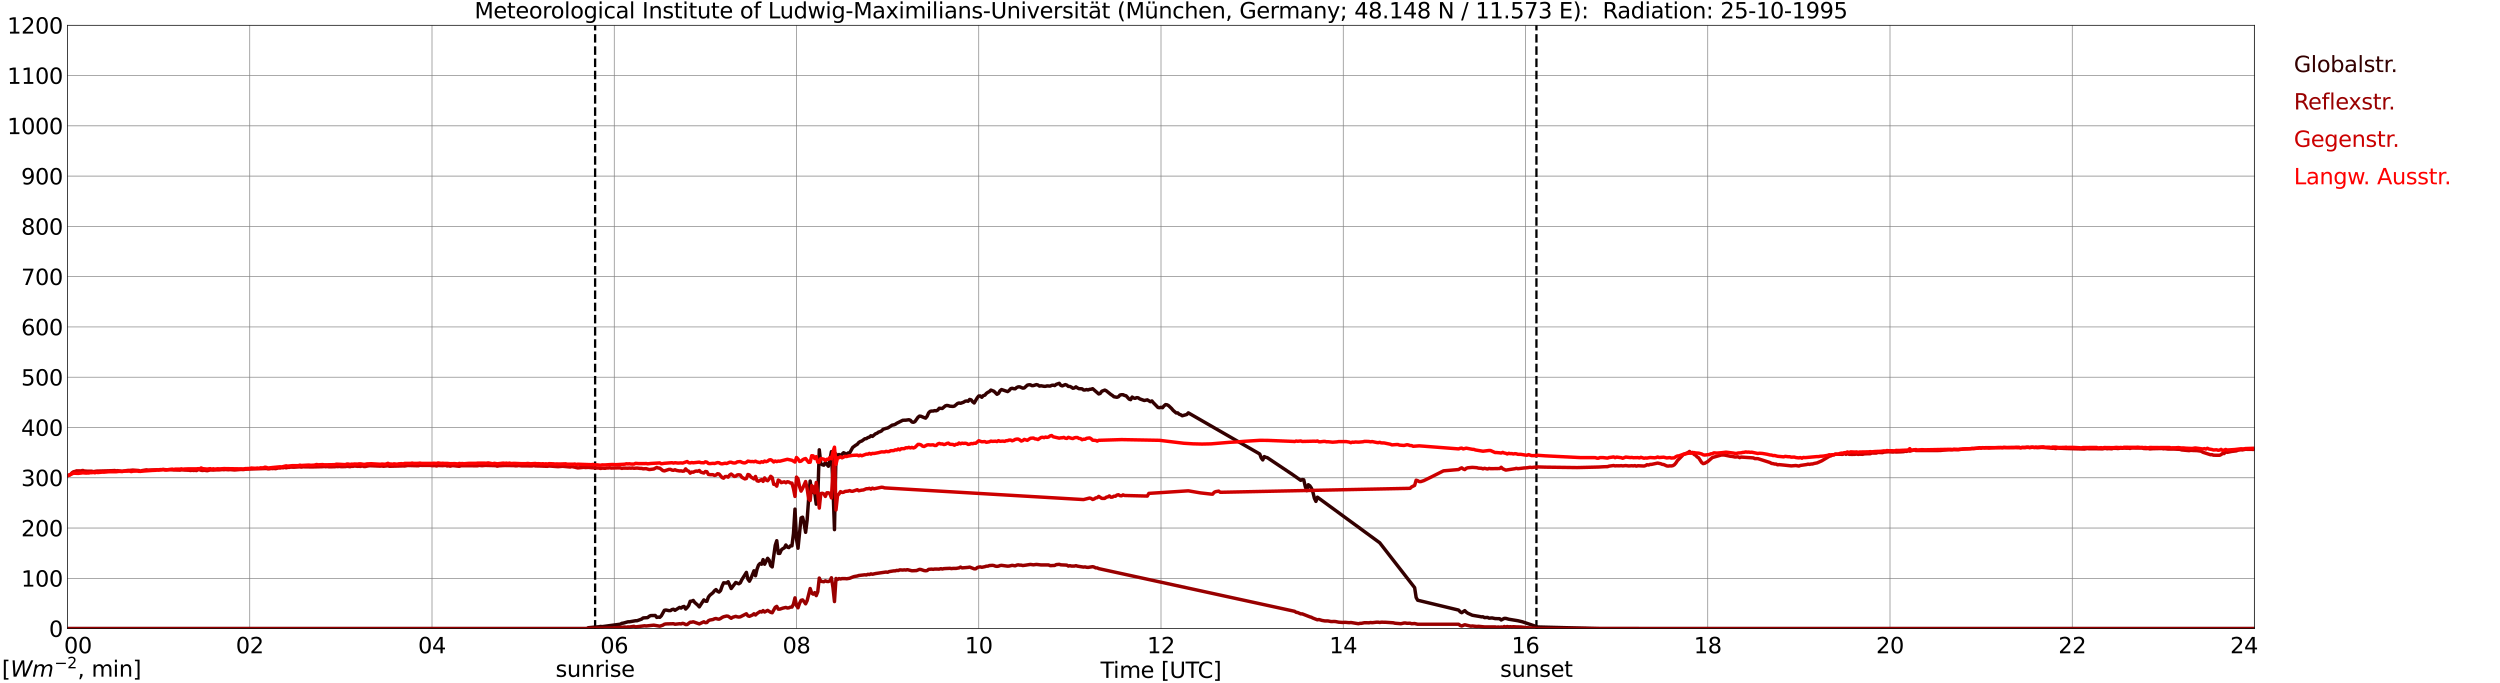 <?xml version="1.0" encoding="utf-8" standalone="no"?>
<!DOCTYPE svg PUBLIC "-//W3C//DTD SVG 1.1//EN"
  "http://www.w3.org/Graphics/SVG/1.1/DTD/svg11.dtd">
<svg xmlns:xlink="http://www.w3.org/1999/xlink" width="1085.4pt" height="296.64pt" viewBox="0 0 1085.4 296.64" xmlns="http://www.w3.org/2000/svg" version="1.1">
 <defs>
  <style type="text/css">*{stroke-linejoin: round; stroke-linecap: butt}</style>
 </defs>
 <g id="figure_1">
  <g id="patch_1">
   <path d="M 0 296.64 
L 1085.4 296.64 
L 1085.4 0 
L 0 0 
z
" style="fill: #ffffff"/>
  </g>
  <g id="axes_1">
   <g id="patch_2">
    <path d="M 29.306 272.909 
L 978.814 272.909 
L 978.814 10.976 
L 29.306 10.976 
z
" style="fill: #ffffff"/>
   </g>
   <g id="patch_3">
    <path d="M 978.814 272.909 
L 978.814 272.909 
L 978.814 10.976 
L 978.814 10.976 
z
" clip-path="url(#p9578e6daac)" style="fill: #d3d3d3; opacity: 0.25; stroke: #d3d3d3; stroke-linejoin: miter"/>
   </g>
   <g id="matplotlib.axis_1">
    <g id="xtick_1">
     <g id="line2d_1">
      <path d="M 29.306 272.909 
L 29.306 10.976 
" clip-path="url(#p9578e6daac)" style="fill: none; stroke: #808080; stroke-width: 0.3; stroke-linecap: square"/>
     </g>
     <g id="line2d_2"/>
     <g id="text_1">
      <!--    00 -->
      <g transform="translate(18.733 283.627) scale(0.095 -0.095)">
       <defs>
        <path id="DejaVuSans-20" transform="scale(0.016)"/>
        <path id="DejaVuSans-30" d="M 2034 4250 
Q 1547 4250 1301 3770 
Q 1056 3291 1056 2328 
Q 1056 1369 1301 889 
Q 1547 409 2034 409 
Q 2525 409 2770 889 
Q 3016 1369 3016 2328 
Q 3016 3291 2770 3770 
Q 2525 4250 2034 4250 
z
M 2034 4750 
Q 2819 4750 3233 4129 
Q 3647 3509 3647 2328 
Q 3647 1150 3233 529 
Q 2819 -91 2034 -91 
Q 1250 -91 836 529 
Q 422 1150 422 2328 
Q 422 3509 836 4129 
Q 1250 4750 2034 4750 
z
" transform="scale(0.016)"/>
       </defs>
       <use xlink:href="#DejaVuSans-20"/>
       <use xlink:href="#DejaVuSans-20" transform="translate(31.787 0)"/>
       <use xlink:href="#DejaVuSans-20" transform="translate(63.574 0)"/>
       <use xlink:href="#DejaVuSans-30" transform="translate(95.361 0)"/>
       <use xlink:href="#DejaVuSans-30" transform="translate(158.984 0)"/>
      </g>
     </g>
    </g>
    <g id="xtick_2">
     <g id="line2d_3">
      <path d="M 108.431 272.909 
L 108.431 10.976 
" clip-path="url(#p9578e6daac)" style="fill: none; stroke: #808080; stroke-width: 0.3; stroke-linecap: square"/>
     </g>
     <g id="line2d_4"/>
     <g id="text_2">
      <!-- 02 -->
      <g transform="translate(102.387 283.627) scale(0.095 -0.095)">
       <defs>
        <path id="DejaVuSans-32" d="M 1228 531 
L 3431 531 
L 3431 0 
L 469 0 
L 469 531 
Q 828 903 1448 1529 
Q 2069 2156 2228 2338 
Q 2531 2678 2651 2914 
Q 2772 3150 2772 3378 
Q 2772 3750 2511 3984 
Q 2250 4219 1831 4219 
Q 1534 4219 1204 4116 
Q 875 4013 500 3803 
L 500 4441 
Q 881 4594 1212 4672 
Q 1544 4750 1819 4750 
Q 2544 4750 2975 4387 
Q 3406 4025 3406 3419 
Q 3406 3131 3298 2873 
Q 3191 2616 2906 2266 
Q 2828 2175 2409 1742 
Q 1991 1309 1228 531 
z
" transform="scale(0.016)"/>
       </defs>
       <use xlink:href="#DejaVuSans-30"/>
       <use xlink:href="#DejaVuSans-32" transform="translate(63.623 0)"/>
      </g>
     </g>
    </g>
    <g id="xtick_3">
     <g id="line2d_5">
      <path d="M 187.557 272.909 
L 187.557 10.976 
" clip-path="url(#p9578e6daac)" style="fill: none; stroke: #808080; stroke-width: 0.3; stroke-linecap: square"/>
     </g>
     <g id="line2d_6"/>
     <g id="text_3">
      <!-- 04 -->
      <g transform="translate(181.513 283.627) scale(0.095 -0.095)">
       <defs>
        <path id="DejaVuSans-34" d="M 2419 4116 
L 825 1625 
L 2419 1625 
L 2419 4116 
z
M 2253 4666 
L 3047 4666 
L 3047 1625 
L 3713 1625 
L 3713 1100 
L 3047 1100 
L 3047 0 
L 2419 0 
L 2419 1100 
L 313 1100 
L 313 1709 
L 2253 4666 
z
" transform="scale(0.016)"/>
       </defs>
       <use xlink:href="#DejaVuSans-30"/>
       <use xlink:href="#DejaVuSans-34" transform="translate(63.623 0)"/>
      </g>
     </g>
    </g>
    <g id="xtick_4">
     <g id="line2d_7">
      <path d="M 266.683 272.909 
L 266.683 10.976 
" clip-path="url(#p9578e6daac)" style="fill: none; stroke: #808080; stroke-width: 0.3; stroke-linecap: square"/>
     </g>
     <g id="line2d_8"/>
     <g id="text_4">
      <!-- 06 -->
      <g transform="translate(260.638 283.627) scale(0.095 -0.095)">
       <defs>
        <path id="DejaVuSans-36" d="M 2113 2584 
Q 1688 2584 1439 2293 
Q 1191 2003 1191 1497 
Q 1191 994 1439 701 
Q 1688 409 2113 409 
Q 2538 409 2786 701 
Q 3034 994 3034 1497 
Q 3034 2003 2786 2293 
Q 2538 2584 2113 2584 
z
M 3366 4563 
L 3366 3988 
Q 3128 4100 2886 4159 
Q 2644 4219 2406 4219 
Q 1781 4219 1451 3797 
Q 1122 3375 1075 2522 
Q 1259 2794 1537 2939 
Q 1816 3084 2150 3084 
Q 2853 3084 3261 2657 
Q 3669 2231 3669 1497 
Q 3669 778 3244 343 
Q 2819 -91 2113 -91 
Q 1303 -91 875 529 
Q 447 1150 447 2328 
Q 447 3434 972 4092 
Q 1497 4750 2381 4750 
Q 2619 4750 2861 4703 
Q 3103 4656 3366 4563 
z
" transform="scale(0.016)"/>
       </defs>
       <use xlink:href="#DejaVuSans-30"/>
       <use xlink:href="#DejaVuSans-36" transform="translate(63.623 0)"/>
      </g>
     </g>
    </g>
    <g id="xtick_5">
     <g id="line2d_9">
      <path d="M 345.808 272.909 
L 345.808 10.976 
" clip-path="url(#p9578e6daac)" style="fill: none; stroke: #808080; stroke-width: 0.3; stroke-linecap: square"/>
     </g>
     <g id="line2d_10"/>
     <g id="text_5">
      <!-- 08 -->
      <g transform="translate(339.764 283.627) scale(0.095 -0.095)">
       <defs>
        <path id="DejaVuSans-38" d="M 2034 2216 
Q 1584 2216 1326 1975 
Q 1069 1734 1069 1313 
Q 1069 891 1326 650 
Q 1584 409 2034 409 
Q 2484 409 2743 651 
Q 3003 894 3003 1313 
Q 3003 1734 2745 1975 
Q 2488 2216 2034 2216 
z
M 1403 2484 
Q 997 2584 770 2862 
Q 544 3141 544 3541 
Q 544 4100 942 4425 
Q 1341 4750 2034 4750 
Q 2731 4750 3128 4425 
Q 3525 4100 3525 3541 
Q 3525 3141 3298 2862 
Q 3072 2584 2669 2484 
Q 3125 2378 3379 2068 
Q 3634 1759 3634 1313 
Q 3634 634 3220 271 
Q 2806 -91 2034 -91 
Q 1263 -91 848 271 
Q 434 634 434 1313 
Q 434 1759 690 2068 
Q 947 2378 1403 2484 
z
M 1172 3481 
Q 1172 3119 1398 2916 
Q 1625 2713 2034 2713 
Q 2441 2713 2670 2916 
Q 2900 3119 2900 3481 
Q 2900 3844 2670 4047 
Q 2441 4250 2034 4250 
Q 1625 4250 1398 4047 
Q 1172 3844 1172 3481 
z
" transform="scale(0.016)"/>
       </defs>
       <use xlink:href="#DejaVuSans-30"/>
       <use xlink:href="#DejaVuSans-38" transform="translate(63.623 0)"/>
      </g>
     </g>
    </g>
    <g id="xtick_6">
     <g id="line2d_11">
      <path d="M 424.934 272.909 
L 424.934 10.976 
" clip-path="url(#p9578e6daac)" style="fill: none; stroke: #808080; stroke-width: 0.3; stroke-linecap: square"/>
     </g>
     <g id="line2d_12"/>
     <g id="text_6">
      <!-- 10 -->
      <g transform="translate(418.89 283.627) scale(0.095 -0.095)">
       <defs>
        <path id="DejaVuSans-31" d="M 794 531 
L 1825 531 
L 1825 4091 
L 703 3866 
L 703 4441 
L 1819 4666 
L 2450 4666 
L 2450 531 
L 3481 531 
L 3481 0 
L 794 0 
L 794 531 
z
" transform="scale(0.016)"/>
       </defs>
       <use xlink:href="#DejaVuSans-31"/>
       <use xlink:href="#DejaVuSans-30" transform="translate(63.623 0)"/>
      </g>
     </g>
    </g>
    <g id="xtick_7">
     <g id="line2d_13">
      <path d="M 504.06 272.909 
L 504.06 10.976 
" clip-path="url(#p9578e6daac)" style="fill: none; stroke: #808080; stroke-width: 0.3; stroke-linecap: square"/>
     </g>
     <g id="line2d_14"/>
     <g id="text_7">
      <!-- 12 -->
      <g transform="translate(498.015 283.627) scale(0.095 -0.095)">
       <use xlink:href="#DejaVuSans-31"/>
       <use xlink:href="#DejaVuSans-32" transform="translate(63.623 0)"/>
      </g>
     </g>
    </g>
    <g id="xtick_8">
     <g id="line2d_15">
      <path d="M 583.185 272.909 
L 583.185 10.976 
" clip-path="url(#p9578e6daac)" style="fill: none; stroke: #808080; stroke-width: 0.3; stroke-linecap: square"/>
     </g>
     <g id="line2d_16"/>
     <g id="text_8">
      <!-- 14 -->
      <g transform="translate(577.141 283.627) scale(0.095 -0.095)">
       <use xlink:href="#DejaVuSans-31"/>
       <use xlink:href="#DejaVuSans-34" transform="translate(63.623 0)"/>
      </g>
     </g>
    </g>
    <g id="xtick_9">
     <g id="line2d_17">
      <path d="M 662.311 272.909 
L 662.311 10.976 
" clip-path="url(#p9578e6daac)" style="fill: none; stroke: #808080; stroke-width: 0.3; stroke-linecap: square"/>
     </g>
     <g id="line2d_18"/>
     <g id="text_9">
      <!-- 16 -->
      <g transform="translate(656.267 283.627) scale(0.095 -0.095)">
       <use xlink:href="#DejaVuSans-31"/>
       <use xlink:href="#DejaVuSans-36" transform="translate(63.623 0)"/>
      </g>
     </g>
    </g>
    <g id="xtick_10">
     <g id="line2d_19">
      <path d="M 741.437 272.909 
L 741.437 10.976 
" clip-path="url(#p9578e6daac)" style="fill: none; stroke: #808080; stroke-width: 0.3; stroke-linecap: square"/>
     </g>
     <g id="line2d_20"/>
     <g id="text_10">
      <!-- 18 -->
      <g transform="translate(735.392 283.627) scale(0.095 -0.095)">
       <use xlink:href="#DejaVuSans-31"/>
       <use xlink:href="#DejaVuSans-38" transform="translate(63.623 0)"/>
      </g>
     </g>
    </g>
    <g id="xtick_11">
     <g id="line2d_21">
      <path d="M 820.562 272.909 
L 820.562 10.976 
" clip-path="url(#p9578e6daac)" style="fill: none; stroke: #808080; stroke-width: 0.3; stroke-linecap: square"/>
     </g>
     <g id="line2d_22"/>
     <g id="text_11">
      <!-- 20 -->
      <g transform="translate(814.518 283.627) scale(0.095 -0.095)">
       <use xlink:href="#DejaVuSans-32"/>
       <use xlink:href="#DejaVuSans-30" transform="translate(63.623 0)"/>
      </g>
     </g>
    </g>
    <g id="xtick_12">
     <g id="line2d_23">
      <path d="M 899.688 272.909 
L 899.688 10.976 
" clip-path="url(#p9578e6daac)" style="fill: none; stroke: #808080; stroke-width: 0.3; stroke-linecap: square"/>
     </g>
     <g id="line2d_24"/>
     <g id="text_12">
      <!-- 22 -->
      <g transform="translate(893.644 283.627) scale(0.095 -0.095)">
       <use xlink:href="#DejaVuSans-32"/>
       <use xlink:href="#DejaVuSans-32" transform="translate(63.623 0)"/>
      </g>
     </g>
    </g>
    <g id="xtick_13">
     <g id="line2d_25">
      <path d="M 978.814 272.909 
L 978.814 10.976 
" clip-path="url(#p9578e6daac)" style="fill: none; stroke: #808080; stroke-width: 0.3; stroke-linecap: square"/>
     </g>
     <g id="line2d_26"/>
     <g id="text_13">
      <!-- 24    -->
      <g transform="translate(968.241 283.627) scale(0.095 -0.095)">
       <use xlink:href="#DejaVuSans-32"/>
       <use xlink:href="#DejaVuSans-34" transform="translate(63.623 0)"/>
       <use xlink:href="#DejaVuSans-20" transform="translate(127.246 0)"/>
       <use xlink:href="#DejaVuSans-20" transform="translate(159.033 0)"/>
       <use xlink:href="#DejaVuSans-20" transform="translate(190.82 0)"/>
      </g>
     </g>
    </g>
    <g id="text_14">
     <!-- Time [UTC] -->
     <g transform="translate(477.806 294.322) scale(0.095 -0.095)">
      <defs>
       <path id="DejaVuSans-54" d="M -19 4666 
L 3928 4666 
L 3928 4134 
L 2272 4134 
L 2272 0 
L 1638 0 
L 1638 4134 
L -19 4134 
L -19 4666 
z
" transform="scale(0.016)"/>
       <path id="DejaVuSans-69" d="M 603 3500 
L 1178 3500 
L 1178 0 
L 603 0 
L 603 3500 
z
M 603 4863 
L 1178 4863 
L 1178 4134 
L 603 4134 
L 603 4863 
z
" transform="scale(0.016)"/>
       <path id="DejaVuSans-6d" d="M 3328 2828 
Q 3544 3216 3844 3400 
Q 4144 3584 4550 3584 
Q 5097 3584 5394 3201 
Q 5691 2819 5691 2113 
L 5691 0 
L 5113 0 
L 5113 2094 
Q 5113 2597 4934 2840 
Q 4756 3084 4391 3084 
Q 3944 3084 3684 2787 
Q 3425 2491 3425 1978 
L 3425 0 
L 2847 0 
L 2847 2094 
Q 2847 2600 2669 2842 
Q 2491 3084 2119 3084 
Q 1678 3084 1418 2786 
Q 1159 2488 1159 1978 
L 1159 0 
L 581 0 
L 581 3500 
L 1159 3500 
L 1159 2956 
Q 1356 3278 1631 3431 
Q 1906 3584 2284 3584 
Q 2666 3584 2933 3390 
Q 3200 3197 3328 2828 
z
" transform="scale(0.016)"/>
       <path id="DejaVuSans-65" d="M 3597 1894 
L 3597 1613 
L 953 1613 
Q 991 1019 1311 708 
Q 1631 397 2203 397 
Q 2534 397 2845 478 
Q 3156 559 3463 722 
L 3463 178 
Q 3153 47 2828 -22 
Q 2503 -91 2169 -91 
Q 1331 -91 842 396 
Q 353 884 353 1716 
Q 353 2575 817 3079 
Q 1281 3584 2069 3584 
Q 2775 3584 3186 3129 
Q 3597 2675 3597 1894 
z
M 3022 2063 
Q 3016 2534 2758 2815 
Q 2500 3097 2075 3097 
Q 1594 3097 1305 2825 
Q 1016 2553 972 2059 
L 3022 2063 
z
" transform="scale(0.016)"/>
       <path id="DejaVuSans-5b" d="M 550 4863 
L 1875 4863 
L 1875 4416 
L 1125 4416 
L 1125 -397 
L 1875 -397 
L 1875 -844 
L 550 -844 
L 550 4863 
z
" transform="scale(0.016)"/>
       <path id="DejaVuSans-55" d="M 556 4666 
L 1191 4666 
L 1191 1831 
Q 1191 1081 1462 751 
Q 1734 422 2344 422 
Q 2950 422 3222 751 
Q 3494 1081 3494 1831 
L 3494 4666 
L 4128 4666 
L 4128 1753 
Q 4128 841 3676 375 
Q 3225 -91 2344 -91 
Q 1459 -91 1007 375 
Q 556 841 556 1753 
L 556 4666 
z
" transform="scale(0.016)"/>
       <path id="DejaVuSans-43" d="M 4122 4306 
L 4122 3641 
Q 3803 3938 3442 4084 
Q 3081 4231 2675 4231 
Q 1875 4231 1450 3742 
Q 1025 3253 1025 2328 
Q 1025 1406 1450 917 
Q 1875 428 2675 428 
Q 3081 428 3442 575 
Q 3803 722 4122 1019 
L 4122 359 
Q 3791 134 3420 21 
Q 3050 -91 2638 -91 
Q 1578 -91 968 557 
Q 359 1206 359 2328 
Q 359 3453 968 4101 
Q 1578 4750 2638 4750 
Q 3056 4750 3426 4639 
Q 3797 4528 4122 4306 
z
" transform="scale(0.016)"/>
       <path id="DejaVuSans-5d" d="M 1947 4863 
L 1947 -844 
L 622 -844 
L 622 -397 
L 1369 -397 
L 1369 4416 
L 622 4416 
L 622 4863 
L 1947 4863 
z
" transform="scale(0.016)"/>
      </defs>
      <use xlink:href="#DejaVuSans-54"/>
      <use xlink:href="#DejaVuSans-69" transform="translate(57.959 0)"/>
      <use xlink:href="#DejaVuSans-6d" transform="translate(85.742 0)"/>
      <use xlink:href="#DejaVuSans-65" transform="translate(183.154 0)"/>
      <use xlink:href="#DejaVuSans-20" transform="translate(244.678 0)"/>
      <use xlink:href="#DejaVuSans-5b" transform="translate(276.465 0)"/>
      <use xlink:href="#DejaVuSans-55" transform="translate(315.479 0)"/>
      <use xlink:href="#DejaVuSans-54" transform="translate(388.672 0)"/>
      <use xlink:href="#DejaVuSans-43" transform="translate(443.881 0)"/>
      <use xlink:href="#DejaVuSans-5d" transform="translate(513.705 0)"/>
     </g>
    </g>
   </g>
   <g id="matplotlib.axis_2">
    <g id="ytick_1">
     <g id="line2d_27">
      <path d="M 29.306 272.909 
L 978.814 272.909 
" clip-path="url(#p9578e6daac)" style="fill: none; stroke: #808080; stroke-width: 0.3; stroke-linecap: square"/>
     </g>
     <g id="line2d_28"/>
     <g id="text_15">
      <!-- 0 -->
      <g transform="translate(21.261 276.518) scale(0.095 -0.095)">
       <use xlink:href="#DejaVuSans-30"/>
      </g>
     </g>
    </g>
    <g id="ytick_2">
     <g id="line2d_29">
      <path d="M 29.306 251.081 
L 978.814 251.081 
" clip-path="url(#p9578e6daac)" style="fill: none; stroke: #808080; stroke-width: 0.3; stroke-linecap: square"/>
     </g>
     <g id="line2d_30"/>
     <g id="text_16">
      <!-- 100 -->
      <g transform="translate(9.173 254.69) scale(0.095 -0.095)">
       <use xlink:href="#DejaVuSans-31"/>
       <use xlink:href="#DejaVuSans-30" transform="translate(63.623 0)"/>
       <use xlink:href="#DejaVuSans-30" transform="translate(127.246 0)"/>
      </g>
     </g>
    </g>
    <g id="ytick_3">
     <g id="line2d_31">
      <path d="M 29.306 229.253 
L 978.814 229.253 
" clip-path="url(#p9578e6daac)" style="fill: none; stroke: #808080; stroke-width: 0.3; stroke-linecap: square"/>
     </g>
     <g id="line2d_32"/>
     <g id="text_17">
      <!-- 200 -->
      <g transform="translate(9.173 232.863) scale(0.095 -0.095)">
       <use xlink:href="#DejaVuSans-32"/>
       <use xlink:href="#DejaVuSans-30" transform="translate(63.623 0)"/>
       <use xlink:href="#DejaVuSans-30" transform="translate(127.246 0)"/>
      </g>
     </g>
    </g>
    <g id="ytick_4">
     <g id="line2d_33">
      <path d="M 29.306 207.426 
L 978.814 207.426 
" clip-path="url(#p9578e6daac)" style="fill: none; stroke: #808080; stroke-width: 0.3; stroke-linecap: square"/>
     </g>
     <g id="line2d_34"/>
     <g id="text_18">
      <!-- 300 -->
      <g transform="translate(9.173 211.035) scale(0.095 -0.095)">
       <defs>
        <path id="DejaVuSans-33" d="M 2597 2516 
Q 3050 2419 3304 2112 
Q 3559 1806 3559 1356 
Q 3559 666 3084 287 
Q 2609 -91 1734 -91 
Q 1441 -91 1130 -33 
Q 819 25 488 141 
L 488 750 
Q 750 597 1062 519 
Q 1375 441 1716 441 
Q 2309 441 2620 675 
Q 2931 909 2931 1356 
Q 2931 1769 2642 2001 
Q 2353 2234 1838 2234 
L 1294 2234 
L 1294 2753 
L 1863 2753 
Q 2328 2753 2575 2939 
Q 2822 3125 2822 3475 
Q 2822 3834 2567 4026 
Q 2313 4219 1838 4219 
Q 1578 4219 1281 4162 
Q 984 4106 628 3988 
L 628 4550 
Q 988 4650 1302 4700 
Q 1616 4750 1894 4750 
Q 2613 4750 3031 4423 
Q 3450 4097 3450 3541 
Q 3450 3153 3228 2886 
Q 3006 2619 2597 2516 
z
" transform="scale(0.016)"/>
       </defs>
       <use xlink:href="#DejaVuSans-33"/>
       <use xlink:href="#DejaVuSans-30" transform="translate(63.623 0)"/>
       <use xlink:href="#DejaVuSans-30" transform="translate(127.246 0)"/>
      </g>
     </g>
    </g>
    <g id="ytick_5">
     <g id="line2d_35">
      <path d="M 29.306 185.598 
L 978.814 185.598 
" clip-path="url(#p9578e6daac)" style="fill: none; stroke: #808080; stroke-width: 0.3; stroke-linecap: square"/>
     </g>
     <g id="line2d_36"/>
     <g id="text_19">
      <!-- 400 -->
      <g transform="translate(9.173 189.207) scale(0.095 -0.095)">
       <use xlink:href="#DejaVuSans-34"/>
       <use xlink:href="#DejaVuSans-30" transform="translate(63.623 0)"/>
       <use xlink:href="#DejaVuSans-30" transform="translate(127.246 0)"/>
      </g>
     </g>
    </g>
    <g id="ytick_6">
     <g id="line2d_37">
      <path d="M 29.306 163.77 
L 978.814 163.77 
" clip-path="url(#p9578e6daac)" style="fill: none; stroke: #808080; stroke-width: 0.3; stroke-linecap: square"/>
     </g>
     <g id="line2d_38"/>
     <g id="text_20">
      <!-- 500 -->
      <g transform="translate(9.173 167.379) scale(0.095 -0.095)">
       <defs>
        <path id="DejaVuSans-35" d="M 691 4666 
L 3169 4666 
L 3169 4134 
L 1269 4134 
L 1269 2991 
Q 1406 3038 1543 3061 
Q 1681 3084 1819 3084 
Q 2600 3084 3056 2656 
Q 3513 2228 3513 1497 
Q 3513 744 3044 326 
Q 2575 -91 1722 -91 
Q 1428 -91 1123 -41 
Q 819 9 494 109 
L 494 744 
Q 775 591 1075 516 
Q 1375 441 1709 441 
Q 2250 441 2565 725 
Q 2881 1009 2881 1497 
Q 2881 1984 2565 2268 
Q 2250 2553 1709 2553 
Q 1456 2553 1204 2497 
Q 953 2441 691 2322 
L 691 4666 
z
" transform="scale(0.016)"/>
       </defs>
       <use xlink:href="#DejaVuSans-35"/>
       <use xlink:href="#DejaVuSans-30" transform="translate(63.623 0)"/>
       <use xlink:href="#DejaVuSans-30" transform="translate(127.246 0)"/>
      </g>
     </g>
    </g>
    <g id="ytick_7">
     <g id="line2d_39">
      <path d="M 29.306 141.942 
L 978.814 141.942 
" clip-path="url(#p9578e6daac)" style="fill: none; stroke: #808080; stroke-width: 0.3; stroke-linecap: square"/>
     </g>
     <g id="line2d_40"/>
     <g id="text_21">
      <!-- 600 -->
      <g transform="translate(9.173 145.551) scale(0.095 -0.095)">
       <use xlink:href="#DejaVuSans-36"/>
       <use xlink:href="#DejaVuSans-30" transform="translate(63.623 0)"/>
       <use xlink:href="#DejaVuSans-30" transform="translate(127.246 0)"/>
      </g>
     </g>
    </g>
    <g id="ytick_8">
     <g id="line2d_41">
      <path d="M 29.306 120.114 
L 978.814 120.114 
" clip-path="url(#p9578e6daac)" style="fill: none; stroke: #808080; stroke-width: 0.3; stroke-linecap: square"/>
     </g>
     <g id="line2d_42"/>
     <g id="text_22">
      <!-- 700 -->
      <g transform="translate(9.173 123.724) scale(0.095 -0.095)">
       <defs>
        <path id="DejaVuSans-37" d="M 525 4666 
L 3525 4666 
L 3525 4397 
L 1831 0 
L 1172 0 
L 2766 4134 
L 525 4134 
L 525 4666 
z
" transform="scale(0.016)"/>
       </defs>
       <use xlink:href="#DejaVuSans-37"/>
       <use xlink:href="#DejaVuSans-30" transform="translate(63.623 0)"/>
       <use xlink:href="#DejaVuSans-30" transform="translate(127.246 0)"/>
      </g>
     </g>
    </g>
    <g id="ytick_9">
     <g id="line2d_43">
      <path d="M 29.306 98.287 
L 978.814 98.287 
" clip-path="url(#p9578e6daac)" style="fill: none; stroke: #808080; stroke-width: 0.3; stroke-linecap: square"/>
     </g>
     <g id="line2d_44"/>
     <g id="text_23">
      <!-- 800 -->
      <g transform="translate(9.173 101.896) scale(0.095 -0.095)">
       <use xlink:href="#DejaVuSans-38"/>
       <use xlink:href="#DejaVuSans-30" transform="translate(63.623 0)"/>
       <use xlink:href="#DejaVuSans-30" transform="translate(127.246 0)"/>
      </g>
     </g>
    </g>
    <g id="ytick_10">
     <g id="line2d_45">
      <path d="M 29.306 76.459 
L 978.814 76.459 
" clip-path="url(#p9578e6daac)" style="fill: none; stroke: #808080; stroke-width: 0.3; stroke-linecap: square"/>
     </g>
     <g id="line2d_46"/>
     <g id="text_24">
      <!-- 900 -->
      <g transform="translate(9.173 80.068) scale(0.095 -0.095)">
       <defs>
        <path id="DejaVuSans-39" d="M 703 97 
L 703 672 
Q 941 559 1184 500 
Q 1428 441 1663 441 
Q 2288 441 2617 861 
Q 2947 1281 2994 2138 
Q 2813 1869 2534 1725 
Q 2256 1581 1919 1581 
Q 1219 1581 811 2004 
Q 403 2428 403 3163 
Q 403 3881 828 4315 
Q 1253 4750 1959 4750 
Q 2769 4750 3195 4129 
Q 3622 3509 3622 2328 
Q 3622 1225 3098 567 
Q 2575 -91 1691 -91 
Q 1453 -91 1209 -44 
Q 966 3 703 97 
z
M 1959 2075 
Q 2384 2075 2632 2365 
Q 2881 2656 2881 3163 
Q 2881 3666 2632 3958 
Q 2384 4250 1959 4250 
Q 1534 4250 1286 3958 
Q 1038 3666 1038 3163 
Q 1038 2656 1286 2365 
Q 1534 2075 1959 2075 
z
" transform="scale(0.016)"/>
       </defs>
       <use xlink:href="#DejaVuSans-39"/>
       <use xlink:href="#DejaVuSans-30" transform="translate(63.623 0)"/>
       <use xlink:href="#DejaVuSans-30" transform="translate(127.246 0)"/>
      </g>
     </g>
    </g>
    <g id="ytick_11">
     <g id="line2d_47">
      <path d="M 29.306 54.631 
L 978.814 54.631 
" clip-path="url(#p9578e6daac)" style="fill: none; stroke: #808080; stroke-width: 0.3; stroke-linecap: square"/>
     </g>
     <g id="line2d_48"/>
     <g id="text_25">
      <!-- 1000 -->
      <g transform="translate(3.128 58.24) scale(0.095 -0.095)">
       <use xlink:href="#DejaVuSans-31"/>
       <use xlink:href="#DejaVuSans-30" transform="translate(63.623 0)"/>
       <use xlink:href="#DejaVuSans-30" transform="translate(127.246 0)"/>
       <use xlink:href="#DejaVuSans-30" transform="translate(190.869 0)"/>
      </g>
     </g>
    </g>
    <g id="ytick_12">
     <g id="line2d_49">
      <path d="M 29.306 32.803 
L 978.814 32.803 
" clip-path="url(#p9578e6daac)" style="fill: none; stroke: #808080; stroke-width: 0.3; stroke-linecap: square"/>
     </g>
     <g id="line2d_50"/>
     <g id="text_26">
      <!-- 1100 -->
      <g transform="translate(3.128 36.413) scale(0.095 -0.095)">
       <use xlink:href="#DejaVuSans-31"/>
       <use xlink:href="#DejaVuSans-31" transform="translate(63.623 0)"/>
       <use xlink:href="#DejaVuSans-30" transform="translate(127.246 0)"/>
       <use xlink:href="#DejaVuSans-30" transform="translate(190.869 0)"/>
      </g>
     </g>
    </g>
    <g id="ytick_13">
     <g id="line2d_51">
      <path d="M 29.306 10.976 
L 978.814 10.976 
" clip-path="url(#p9578e6daac)" style="fill: none; stroke: #808080; stroke-width: 0.3; stroke-linecap: square"/>
     </g>
     <g id="line2d_52"/>
     <g id="text_27">
      <!-- 1200 -->
      <g transform="translate(3.128 14.585) scale(0.095 -0.095)">
       <use xlink:href="#DejaVuSans-31"/>
       <use xlink:href="#DejaVuSans-32" transform="translate(63.623 0)"/>
       <use xlink:href="#DejaVuSans-30" transform="translate(127.246 0)"/>
       <use xlink:href="#DejaVuSans-30" transform="translate(190.869 0)"/>
      </g>
     </g>
    </g>
   </g>
   <g id="line2d_53">
    <path d="M 258.375 272.909 
L 258.375 10.976 
" clip-path="url(#p9578e6daac)" style="fill: none; stroke-dasharray: 3.7,1.6; stroke-dashoffset: 0; stroke: #000000"/>
   </g>
   <g id="line2d_54">
    <path d="M 667.059 272.909 
L 667.059 10.976 
" clip-path="url(#p9578e6daac)" style="fill: none; stroke-dasharray: 3.7,1.6; stroke-dashoffset: 0; stroke: #000000"/>
   </g>
   <g id="line2d_55">
    <path d="M 29.306 272.909 
L 254.814 272.909 
L 255.473 272.531 
L 258.111 272.267 
L 260.089 272.112 
L 260.748 271.97 
L 261.408 272.064 
L 269.32 270.992 
L 269.98 270.619 
L 270.639 270.525 
L 271.958 270.152 
L 272.617 269.966 
L 273.277 269.966 
L 275.914 269.499 
L 276.573 269.499 
L 278.552 268.799 
L 279.211 268.286 
L 281.189 268.146 
L 281.849 267.587 
L 282.508 267.26 
L 284.486 267.214 
L 285.145 268.054 
L 285.805 267.912 
L 286.464 268.006 
L 287.124 267.354 
L 288.442 264.974 
L 289.102 264.835 
L 290.42 265.114 
L 291.08 265.114 
L 291.739 264.649 
L 292.399 264.509 
L 293.058 264.974 
L 295.036 263.715 
L 295.696 263.994 
L 296.355 263.481 
L 297.014 263.296 
L 297.674 264.416 
L 298.333 263.763 
L 298.992 262.923 
L 299.652 261.056 
L 300.311 261.01 
L 300.971 260.683 
L 301.63 261.569 
L 302.949 262.737 
L 303.608 263.481 
L 305.586 260.452 
L 306.246 261.01 
L 306.905 261.056 
L 307.564 259.238 
L 308.224 258.398 
L 309.543 257.326 
L 310.202 256.486 
L 310.861 255.973 
L 311.521 256.719 
L 312.18 257.047 
L 312.839 256.394 
L 313.499 254.48 
L 314.158 253.035 
L 315.477 253.128 
L 316.136 252.568 
L 317.455 255.508 
L 319.433 252.895 
L 320.752 253.454 
L 321.411 253.035 
L 322.071 251.681 
L 324.049 248.51 
L 324.708 251.402 
L 325.368 252.334 
L 326.027 251.077 
L 327.346 247.811 
L 328.005 249.957 
L 328.665 247.111 
L 329.324 245.338 
L 329.983 244.64 
L 330.643 244.965 
L 331.302 242.961 
L 331.961 244.965 
L 333.28 242.4 
L 333.94 243.192 
L 334.599 245.572 
L 335.258 246.133 
L 336.577 236.758 
L 337.236 234.752 
L 337.896 240.254 
L 338.555 240.254 
L 339.215 238.761 
L 339.874 238.203 
L 340.533 237.875 
L 341.193 236.616 
L 341.852 237.55 
L 342.512 237.736 
L 343.171 236.989 
L 343.83 236.989 
L 344.49 231.672 
L 345.149 221.039 
L 345.808 234.051 
L 346.468 238.017 
L 347.787 224.864 
L 348.446 224.536 
L 349.105 227.243 
L 349.765 231.113 
L 350.424 225.796 
L 351.083 216.421 
L 351.743 208.866 
L 352.402 213.622 
L 353.062 213.856 
L 353.721 213.856 
L 354.38 218.894 
L 355.04 216.327 
L 355.699 195.291 
L 356.359 201.309 
L 357.018 201.776 
L 357.677 201.962 
L 358.337 200.748 
L 359.655 202.429 
L 360.315 199.583 
L 360.974 196.086 
L 361.634 211.197 
L 362.293 229.947 
L 362.952 197.112 
L 363.612 197.998 
L 364.271 197.345 
L 364.93 197.81 
L 366.249 196.551 
L 367.568 197.206 
L 368.227 196.645 
L 368.887 196.645 
L 370.206 194.266 
L 371.524 193.288 
L 372.184 192.914 
L 372.843 192.12 
L 373.502 191.701 
L 374.162 191.467 
L 375.481 190.489 
L 376.14 190.441 
L 376.799 189.974 
L 377.459 189.789 
L 378.118 189.182 
L 378.777 189.461 
L 380.096 188.344 
L 380.756 188.11 
L 381.415 187.597 
L 382.074 187.409 
L 382.734 187.084 
L 383.393 186.384 
L 384.712 185.964 
L 385.371 185.825 
L 386.031 185.452 
L 387.349 184.565 
L 388.009 184.471 
L 388.668 184.238 
L 389.328 183.773 
L 391.965 182.465 
L 393.284 182.42 
L 394.603 182.232 
L 395.262 182.465 
L 395.921 183.212 
L 396.581 183.352 
L 397.24 183.026 
L 398.559 181.16 
L 399.218 180.647 
L 399.878 180.741 
L 401.196 181.3 
L 401.856 181.533 
L 402.515 180.741 
L 403.175 179.248 
L 403.834 178.595 
L 404.493 178.456 
L 405.153 178.456 
L 405.812 178.268 
L 406.471 178.362 
L 407.131 178.034 
L 407.79 177.242 
L 409.109 177.336 
L 410.428 176.216 
L 411.087 176.028 
L 411.746 176.122 
L 412.406 176.356 
L 413.725 176.45 
L 414.384 176.31 
L 415.703 175.19 
L 416.362 174.957 
L 417.022 175.096 
L 418.34 174.629 
L 419 174.21 
L 419.659 174.071 
L 420.318 174.21 
L 420.978 173.418 
L 421.637 173.603 
L 422.297 174.444 
L 422.956 174.957 
L 424.275 172.717 
L 424.934 171.925 
L 425.593 171.925 
L 426.253 172.484 
L 426.912 171.739 
L 427.572 171.597 
L 428.231 170.805 
L 428.89 170.34 
L 429.55 170.013 
L 430.209 169.36 
L 431.528 169.873 
L 432.847 171.178 
L 433.506 170.805 
L 434.165 169.685 
L 434.825 169.127 
L 437.462 170.013 
L 438.122 169.546 
L 438.781 168.753 
L 439.44 168.568 
L 440.1 168.753 
L 440.759 168.799 
L 441.419 168.24 
L 442.078 167.961 
L 442.737 167.961 
L 444.056 168.52 
L 444.716 168.426 
L 446.034 167.214 
L 446.694 167.075 
L 447.353 167.075 
L 448.012 167.448 
L 448.672 167.4 
L 449.991 166.981 
L 450.65 167.169 
L 451.309 167.634 
L 451.969 167.494 
L 453.287 167.727 
L 453.947 167.727 
L 454.606 167.54 
L 455.925 167.634 
L 456.584 167.308 
L 457.244 167.214 
L 457.903 167.4 
L 458.563 166.887 
L 459.881 166.422 
L 460.541 167.308 
L 461.2 167.54 
L 462.519 166.981 
L 463.178 167.214 
L 463.838 167.773 
L 464.497 167.773 
L 465.156 168.101 
L 465.816 168.568 
L 466.475 168.426 
L 467.134 167.961 
L 467.794 168.426 
L 468.453 168.753 
L 469.772 168.799 
L 470.431 169.312 
L 471.091 169.312 
L 471.75 169.127 
L 472.409 169.312 
L 473.069 169.033 
L 473.728 168.987 
L 474.388 168.753 
L 477.025 171.039 
L 477.685 170.805 
L 478.344 169.873 
L 479.663 169.36 
L 480.322 169.685 
L 482.3 171.272 
L 482.96 171.691 
L 483.619 172.252 
L 484.938 172.484 
L 485.597 172.252 
L 486.256 171.506 
L 486.916 171.366 
L 487.575 171.366 
L 488.235 171.691 
L 488.894 171.831 
L 490.213 173.278 
L 490.872 173.512 
L 491.532 172.392 
L 492.191 172.811 
L 492.85 172.951 
L 493.51 172.626 
L 494.169 172.717 
L 494.828 173.184 
L 496.807 173.885 
L 498.125 173.603 
L 499.444 174.398 
L 500.103 174.071 
L 500.763 174.863 
L 502.082 176.216 
L 502.741 176.915 
L 503.4 177.009 
L 504.06 176.823 
L 504.719 177.009 
L 505.379 176.216 
L 506.038 175.657 
L 506.697 175.749 
L 507.357 176.122 
L 508.675 177.382 
L 509.335 178.174 
L 510.654 179.294 
L 511.313 179.248 
L 511.972 179.855 
L 512.632 180.086 
L 513.291 180.508 
L 515.269 179.947 
L 515.929 179.248 
L 528.457 186.462 
L 546.919 197.094 
L 547.579 198.804 
L 548.238 199.674 
L 548.898 198.232 
L 549.557 198.557 
L 550.216 198.697 
L 561.426 206.208 
L 564.723 208.539 
L 565.382 208.211 
L 566.042 208.305 
L 566.701 211.243 
L 567.36 213.016 
L 568.02 210.451 
L 568.679 210.918 
L 569.338 211.896 
L 569.998 213.622 
L 570.657 216.327 
L 571.317 217.68 
L 571.976 215.862 
L 599.011 235.638 
L 614.176 255.134 
L 614.836 259.424 
L 615.495 260.591 
L 633.298 264.881 
L 633.958 265.627 
L 634.617 266 
L 635.936 265.114 
L 636.595 265.767 
L 637.255 266.234 
L 639.233 267.12 
L 642.53 267.681 
L 643.189 267.821 
L 643.848 267.773 
L 644.508 268.146 
L 645.827 268.054 
L 646.486 268.38 
L 647.805 268.286 
L 649.123 268.567 
L 651.102 268.613 
L 651.761 269.172 
L 653.08 268.473 
L 653.739 268.473 
L 655.058 268.847 
L 659.014 269.499 
L 660.992 269.966 
L 667.586 272.204 
L 694.621 272.909 
L 978.154 272.909 
L 978.154 272.909 
" clip-path="url(#p9578e6daac)" style="fill: none; stroke: #330000; stroke-width: 1.5; stroke-linecap: square"/>
   </g>
   <g id="line2d_56">
    <path d="M 29.306 272.909 
L 254.814 272.909 
L 255.473 272.756 
L 262.726 272.667 
L 264.705 272.623 
L 266.023 272.623 
L 267.342 272.533 
L 271.298 272.221 
L 271.958 272.311 
L 272.617 272.178 
L 273.277 272.221 
L 275.255 271.911 
L 275.914 272.178 
L 279.87 271.686 
L 280.53 271.776 
L 283.827 271.42 
L 286.464 271.865 
L 287.783 271.42 
L 288.442 271.019 
L 289.102 270.885 
L 292.399 270.796 
L 293.058 271.019 
L 295.036 270.796 
L 295.696 270.885 
L 296.355 270.619 
L 297.014 270.796 
L 297.674 271.154 
L 298.333 271.154 
L 299.652 270.128 
L 300.311 270.128 
L 300.971 269.951 
L 303.608 270.885 
L 304.927 270.261 
L 305.586 269.951 
L 306.246 270.351 
L 306.905 270.261 
L 307.564 269.504 
L 308.224 269.194 
L 309.543 268.971 
L 310.202 268.659 
L 310.861 268.526 
L 311.521 268.748 
L 312.18 268.836 
L 312.839 268.526 
L 313.499 268.078 
L 314.158 267.768 
L 315.477 267.456 
L 316.136 267.546 
L 317.455 268.436 
L 318.114 267.991 
L 319.433 267.589 
L 320.093 267.812 
L 320.752 267.902 
L 321.411 267.812 
L 324.049 266.476 
L 324.708 267.367 
L 325.368 267.589 
L 326.686 267.011 
L 327.346 266.476 
L 328.005 267.011 
L 328.665 266.387 
L 329.983 265.496 
L 330.643 265.719 
L 331.302 265.094 
L 331.961 265.719 
L 333.28 265.005 
L 334.599 265.852 
L 335.258 266.031 
L 336.577 263.669 
L 337.236 263.267 
L 337.896 264.47 
L 338.555 264.47 
L 339.874 264.025 
L 341.193 263.713 
L 341.852 263.981 
L 342.512 263.892 
L 343.171 263.58 
L 343.83 263.58 
L 344.49 262.287 
L 345.149 259.57 
L 345.808 262.912 
L 346.468 263.892 
L 347.127 261.977 
L 347.787 260.639 
L 348.446 260.463 
L 349.105 261.22 
L 349.765 262.154 
L 350.424 260.775 
L 351.743 255.516 
L 352.402 257.522 
L 353.062 257.968 
L 353.721 257.3 
L 354.38 258.592 
L 355.04 256.898 
L 355.699 250.974 
L 356.359 252.354 
L 357.677 252.576 
L 358.337 252.177 
L 358.996 252.443 
L 359.655 252.489 
L 360.315 252.177 
L 360.974 250.841 
L 361.634 255.027 
L 362.293 261.174 
L 362.952 251.151 
L 363.612 251.596 
L 364.271 251.197 
L 364.93 251.374 
L 365.59 251.197 
L 366.909 251.197 
L 367.568 251.286 
L 368.887 251.064 
L 370.206 250.529 
L 370.865 250.306 
L 372.184 250.084 
L 372.843 249.861 
L 375.481 249.549 
L 376.14 249.638 
L 376.799 249.326 
L 377.459 249.459 
L 378.118 249.147 
L 378.777 249.326 
L 380.096 249.014 
L 384.712 248.346 
L 385.371 248.479 
L 386.031 248.167 
L 388.009 247.855 
L 388.668 247.855 
L 389.328 247.632 
L 389.987 247.722 
L 390.646 247.41 
L 391.965 247.499 
L 392.624 247.41 
L 393.284 247.499 
L 393.943 247.32 
L 395.921 247.811 
L 397.899 247.722 
L 399.218 247.187 
L 399.878 247.276 
L 401.196 247.722 
L 401.856 247.811 
L 402.515 247.722 
L 403.175 247.187 
L 404.493 247.097 
L 405.153 247.187 
L 405.812 247.054 
L 407.79 247.097 
L 408.45 246.875 
L 409.109 247.054 
L 409.768 246.875 
L 412.406 246.742 
L 413.065 246.875 
L 413.725 246.785 
L 415.043 246.785 
L 416.362 246.563 
L 417.022 246.207 
L 417.681 246.563 
L 420.318 246.34 
L 420.978 246.207 
L 422.956 246.964 
L 423.615 246.964 
L 424.275 246.43 
L 424.934 246.207 
L 425.593 246.117 
L 426.253 246.296 
L 427.572 246.028 
L 428.231 245.805 
L 428.89 245.805 
L 429.55 245.539 
L 430.869 245.449 
L 431.528 245.539 
L 432.187 245.805 
L 432.847 245.895 
L 433.506 245.805 
L 434.165 245.539 
L 434.825 245.449 
L 437.462 245.805 
L 438.122 245.762 
L 439.44 245.449 
L 440.759 245.672 
L 441.419 245.36 
L 442.078 245.227 
L 442.737 245.36 
L 443.397 245.36 
L 444.056 245.539 
L 445.375 245.36 
L 447.353 245.048 
L 448.672 245.227 
L 449.991 245.048 
L 451.969 245.273 
L 455.266 245.273 
L 455.925 245.583 
L 457.903 245.495 
L 458.563 245.137 
L 459.881 245.004 
L 460.541 245.227 
L 463.178 245.36 
L 463.838 245.762 
L 464.497 245.583 
L 465.156 245.762 
L 466.475 245.762 
L 467.134 245.583 
L 467.794 245.805 
L 470.431 246.207 
L 471.091 246.117 
L 471.75 246.296 
L 472.409 246.34 
L 474.388 246.028 
L 475.047 246.207 
L 475.706 246.563 
L 476.366 246.563 
L 477.025 246.875 
L 562.085 265.407 
L 562.745 265.852 
L 563.404 265.941 
L 564.723 266.52 
L 565.382 266.52 
L 568.679 267.812 
L 569.338 267.991 
L 569.998 268.347 
L 571.976 269.104 
L 572.635 268.971 
L 573.954 269.371 
L 575.273 269.593 
L 576.592 269.593 
L 577.91 269.862 
L 579.229 269.816 
L 579.889 269.862 
L 581.207 270.128 
L 583.185 270.261 
L 583.845 270.174 
L 585.823 270.351 
L 586.482 270.261 
L 589.779 270.796 
L 590.439 270.619 
L 591.098 270.619 
L 592.417 270.351 
L 594.395 270.396 
L 595.054 270.261 
L 595.714 270.351 
L 597.692 270.128 
L 598.351 270.128 
L 599.011 270.261 
L 599.67 270.128 
L 601.648 270.174 
L 602.967 270.261 
L 604.286 270.351 
L 604.945 270.396 
L 605.604 270.573 
L 608.242 270.796 
L 609.561 270.484 
L 610.22 270.484 
L 610.879 270.619 
L 612.198 270.573 
L 612.858 270.796 
L 614.176 270.706 
L 615.495 271.019 
L 633.298 271.019 
L 633.958 271.553 
L 634.617 271.776 
L 635.936 271.241 
L 638.573 271.865 
L 639.233 271.776 
L 641.211 271.999 
L 641.87 271.911 
L 644.508 272.178 
L 649.123 272.178 
L 649.783 272.311 
L 650.442 272.221 
L 651.102 272.311 
L 651.761 272.221 
L 652.42 272.311 
L 653.08 271.999 
L 653.739 272.221 
L 654.399 271.999 
L 655.058 272.178 
L 655.717 272.088 
L 656.377 272.178 
L 657.036 272.088 
L 658.355 272.178 
L 660.333 272.221 
L 663.63 272.566 
L 667.586 272.839 
L 721.655 272.909 
L 978.154 272.909 
L 978.154 272.909 
" clip-path="url(#p9578e6daac)" style="fill: none; stroke: #990000; stroke-width: 1.5; stroke-linecap: square"/>
   </g>
   <g id="line2d_57">
    <path d="M 29.306 206.585 
L 30.625 206.07 
L 31.284 205.238 
L 31.943 204.811 
L 32.603 204.68 
L 33.262 204.411 
L 35.24 204.45 
L 35.9 204.234 
L 36.559 204.474 
L 37.878 204.57 
L 39.856 204.577 
L 40.515 204.787 
L 41.834 204.536 
L 49.087 204.341 
L 49.747 204.282 
L 50.406 204.424 
L 51.065 204.346 
L 53.043 204.579 
L 54.362 204.394 
L 55.681 204.212 
L 56.34 204.226 
L 57.659 204.09 
L 60.297 204.282 
L 60.956 204.666 
L 61.615 204.324 
L 63.594 203.979 
L 64.253 204.086 
L 68.209 203.961 
L 68.869 204.007 
L 69.528 203.87 
L 70.187 203.892 
L 70.847 203.798 
L 72.166 203.948 
L 73.484 203.927 
L 76.122 204.064 
L 77.441 204.088 
L 78.1 204.13 
L 78.759 203.981 
L 80.078 204.084 
L 82.056 204.16 
L 82.716 204.278 
L 83.375 204.158 
L 84.034 204.256 
L 84.694 204.199 
L 85.353 204.3 
L 86.013 203.883 
L 86.672 203.959 
L 87.331 204.191 
L 87.991 204.269 
L 88.65 204.16 
L 89.969 204.367 
L 91.288 204.031 
L 92.606 204.09 
L 93.925 204.005 
L 95.244 203.992 
L 96.563 203.861 
L 97.222 203.933 
L 97.881 203.844 
L 99.2 203.957 
L 99.86 203.872 
L 101.838 204.047 
L 104.475 203.822 
L 105.794 203.863 
L 106.453 203.73 
L 107.772 203.676 
L 115.685 203.403 
L 116.344 203.579 
L 117.003 203.542 
L 117.663 203.387 
L 118.322 203.451 
L 118.982 203.385 
L 119.641 203.486 
L 120.96 203.149 
L 121.619 203.206 
L 122.278 203.032 
L 122.938 203.104 
L 123.597 202.888 
L 124.257 203.115 
L 124.916 202.898 
L 125.575 202.922 
L 126.235 202.787 
L 127.553 202.855 
L 130.191 202.674 
L 130.85 202.815 
L 131.51 202.674 
L 135.466 202.73 
L 140.082 202.621 
L 140.741 202.532 
L 141.4 202.634 
L 142.06 202.545 
L 142.719 202.663 
L 145.357 202.65 
L 146.016 202.519 
L 146.676 202.599 
L 147.335 202.482 
L 147.994 202.608 
L 149.972 202.588 
L 150.632 202.434 
L 151.951 202.621 
L 152.61 202.444 
L 153.269 202.484 
L 153.929 202.316 
L 155.247 202.466 
L 155.907 202.431 
L 156.566 202.514 
L 157.226 202.222 
L 157.885 202.527 
L 158.544 202.549 
L 159.863 202.279 
L 160.523 202.191 
L 165.138 202.39 
L 165.798 202.3 
L 166.457 202.453 
L 168.435 202.22 
L 169.094 202.444 
L 175.029 202.289 
L 175.688 202.327 
L 177.007 202.093 
L 181.623 202.222 
L 182.282 202.021 
L 183.601 202.076 
L 186.898 202.045 
L 187.557 202.193 
L 188.876 202.13 
L 189.535 202.331 
L 190.195 202.089 
L 192.173 202.176 
L 193.492 202.056 
L 194.151 202.322 
L 194.81 202.202 
L 195.47 202.425 
L 196.129 202.191 
L 196.788 202.165 
L 199.426 202.466 
L 200.085 202.198 
L 207.339 202.228 
L 207.998 202.049 
L 209.317 202.193 
L 210.635 202.056 
L 215.251 202.178 
L 215.91 202.416 
L 216.57 202.226 
L 219.207 202.102 
L 223.164 202.154 
L 223.823 202.25 
L 224.482 202.233 
L 225.142 202.089 
L 226.461 202.263 
L 231.076 202.287 
L 231.736 202.106 
L 232.395 202.292 
L 234.373 202.333 
L 237.67 202.462 
L 238.329 202.316 
L 240.967 202.519 
L 242.286 202.612 
L 244.264 202.44 
L 247.561 202.765 
L 248.22 202.551 
L 249.539 202.835 
L 250.858 203.156 
L 253.495 202.89 
L 254.155 202.99 
L 255.473 202.922 
L 256.792 203.058 
L 260.089 203.206 
L 260.748 203.396 
L 261.408 203.224 
L 262.726 203.326 
L 263.386 203.165 
L 264.045 203.18 
L 264.705 203.075 
L 265.364 203.211 
L 268.661 203.121 
L 269.32 203.139 
L 269.98 203.363 
L 270.639 203.23 
L 272.617 203.274 
L 273.277 203.217 
L 273.936 203.278 
L 274.595 203.182 
L 275.255 203.32 
L 276.573 203.213 
L 277.892 203.366 
L 278.552 203.359 
L 279.211 203.54 
L 280.53 203.466 
L 281.849 203.861 
L 283.827 203.623 
L 285.145 202.944 
L 285.805 203.195 
L 286.464 203.267 
L 287.783 204.3 
L 288.442 204.457 
L 290.42 203.787 
L 291.08 203.772 
L 291.739 204.103 
L 292.399 204.197 
L 293.058 203.942 
L 293.717 204.241 
L 295.036 204.472 
L 295.696 204.415 
L 296.355 204.588 
L 297.014 204.494 
L 297.674 203.562 
L 298.333 204.3 
L 298.992 204.555 
L 299.652 205.433 
L 300.311 204.939 
L 300.971 205.035 
L 301.63 204.671 
L 302.289 204.507 
L 302.949 204.603 
L 303.608 204.271 
L 304.267 204.983 
L 305.586 205.374 
L 306.246 204.708 
L 306.905 204.806 
L 307.564 205.976 
L 308.224 206.07 
L 309.543 206.09 
L 310.202 206.417 
L 310.861 206.245 
L 311.521 205.668 
L 312.18 205.788 
L 313.499 207.332 
L 314.158 207.607 
L 314.818 206.893 
L 315.477 206.869 
L 316.136 207.157 
L 316.796 206.24 
L 317.455 205.823 
L 318.774 206.838 
L 319.433 206.76 
L 320.093 206.197 
L 320.752 206.114 
L 321.411 206.256 
L 322.071 207.218 
L 323.39 207.925 
L 324.049 207.74 
L 324.708 206.007 
L 325.368 206.208 
L 326.027 207.092 
L 327.346 207.938 
L 328.005 206.862 
L 328.665 208.726 
L 329.324 208.927 
L 330.643 208.216 
L 331.302 208.999 
L 331.961 207.491 
L 332.621 208.434 
L 333.28 208.711 
L 333.94 207.932 
L 334.599 206.797 
L 335.258 207.323 
L 335.918 210.263 
L 336.577 210.34 
L 337.236 211.071 
L 337.896 208.432 
L 338.555 208.818 
L 339.215 209.547 
L 340.533 209.183 
L 341.193 209.595 
L 341.852 209.148 
L 342.512 209.281 
L 343.171 209.707 
L 343.83 209.741 
L 344.49 212.173 
L 345.149 215.532 
L 345.808 207.133 
L 346.468 207.895 
L 347.127 211.261 
L 347.787 213.227 
L 348.446 212.046 
L 349.765 209.08 
L 350.424 212.173 
L 351.083 216.602 
L 351.743 217.283 
L 352.402 210.831 
L 353.062 211.416 
L 353.721 213.996 
L 354.38 209.449 
L 355.04 214.432 
L 355.699 220.583 
L 356.359 214.277 
L 357.018 214.146 
L 357.677 214.419 
L 358.337 215.535 
L 358.996 213.945 
L 359.655 213.937 
L 360.315 214.347 
L 360.974 216.159 
L 361.634 204.178 
L 362.293 196.603 
L 362.952 221.389 
L 363.612 215.15 
L 364.271 214.454 
L 364.93 213.446 
L 365.59 213.819 
L 366.249 213.714 
L 366.909 213.354 
L 368.227 213.223 
L 368.887 212.987 
L 369.546 213.262 
L 370.206 213.297 
L 372.184 212.616 
L 372.843 213.077 
L 374.162 212.789 
L 374.821 212.745 
L 376.14 212.193 
L 376.799 212.197 
L 377.459 212.007 
L 378.118 212.4 
L 378.777 211.922 
L 379.437 212.225 
L 382.734 211.534 
L 383.393 211.606 
L 384.053 211.822 
L 470.431 216.899 
L 473.069 216.218 
L 473.728 216.414 
L 474.388 216.855 
L 475.047 216.622 
L 475.706 216.176 
L 476.366 216.074 
L 477.025 215.521 
L 478.344 216.375 
L 479.663 216.375 
L 480.322 215.849 
L 480.981 215.735 
L 481.641 215.305 
L 482.3 215.868 
L 482.96 215.823 
L 483.619 215.414 
L 484.278 215.454 
L 484.938 214.932 
L 485.597 214.797 
L 486.256 215.201 
L 486.916 215.273 
L 487.575 214.86 
L 488.235 215.12 
L 498.125 215.373 
L 498.785 214.207 
L 515.929 213.094 
L 521.204 213.996 
L 525.819 214.517 
L 526.479 214.544 
L 527.138 213.753 
L 527.797 213.454 
L 529.116 213.223 
L 529.776 213.738 
L 612.198 212.014 
L 612.858 211.407 
L 614.176 210.741 
L 614.836 208.48 
L 615.495 208.689 
L 616.154 209.091 
L 616.814 209.106 
L 618.133 208.681 
L 621.429 207.083 
L 626.705 204.422 
L 633.298 203.852 
L 633.958 203.4 
L 634.617 203.117 
L 635.276 203.597 
L 635.936 203.872 
L 636.595 203.318 
L 637.255 203.088 
L 639.233 202.914 
L 641.211 203.056 
L 641.87 203.25 
L 643.189 203.311 
L 643.848 203.56 
L 644.508 203.309 
L 645.827 203.632 
L 646.486 203.352 
L 647.145 203.486 
L 651.102 203.424 
L 651.761 202.874 
L 652.42 203.51 
L 653.739 204.097 
L 657.695 203.503 
L 658.355 203.326 
L 659.014 203.499 
L 661.652 203.182 
L 662.97 203.086 
L 664.289 202.866 
L 664.949 202.973 
L 666.267 202.822 
L 666.927 202.831 
L 667.586 202.715 
L 670.883 202.818 
L 684.73 203.005 
L 693.961 202.772 
L 696.599 202.626 
L 697.918 202.608 
L 698.577 202.379 
L 700.555 202.113 
L 701.215 202.274 
L 701.874 202.211 
L 703.193 202.246 
L 703.852 202.167 
L 704.511 202.276 
L 705.83 202.139 
L 707.149 202.296 
L 708.468 202.198 
L 709.127 202.279 
L 709.786 202.143 
L 710.446 202.388 
L 711.105 202.198 
L 713.743 202.333 
L 714.402 202.158 
L 715.062 201.759 
L 715.721 201.903 
L 716.38 201.635 
L 717.04 201.615 
L 719.677 201.05 
L 720.996 201.316 
L 721.655 201.606 
L 722.315 201.68 
L 723.633 202.287 
L 724.293 202.368 
L 724.952 202.261 
L 725.612 202.3 
L 726.271 202.169 
L 726.93 201.792 
L 727.59 201.034 
L 728.249 200.011 
L 730.887 197.311 
L 732.865 196.483 
L 733.524 196.001 
L 734.184 196.678 
L 734.843 196.418 
L 735.502 197.319 
L 736.162 197.647 
L 736.821 198.369 
L 737.48 198.777 
L 738.799 200.803 
L 739.459 201.288 
L 740.118 201.137 
L 741.437 200.388 
L 743.415 198.653 
L 747.371 197.535 
L 748.69 197.564 
L 751.327 198.116 
L 751.987 198.16 
L 753.306 198.424 
L 754.624 198.33 
L 755.284 198.686 
L 755.943 198.443 
L 761.218 198.801 
L 761.878 199.107 
L 763.196 199.12 
L 768.471 200.814 
L 769.131 201.211 
L 769.79 201.283 
L 770.449 201.473 
L 771.109 201.467 
L 771.768 201.818 
L 772.428 201.713 
L 775.065 201.99 
L 777.703 202.27 
L 779.681 202.117 
L 781 202.342 
L 781.659 202.076 
L 784.296 201.696 
L 784.956 201.506 
L 785.615 201.604 
L 786.275 201.462 
L 786.934 201.443 
L 787.593 201.226 
L 788.912 200.971 
L 790.89 200.1 
L 793.528 198.522 
L 794.187 198.092 
L 794.847 197.937 
L 795.506 197.572 
L 796.165 197.496 
L 796.825 197.188 
L 800.122 197.258 
L 800.781 196.795 
L 801.44 197.265 
L 802.1 196.898 
L 802.759 197.243 
L 804.078 197.28 
L 805.397 197.243 
L 806.056 197.112 
L 806.715 197.284 
L 807.375 197.199 
L 808.694 197.247 
L 809.353 197.057 
L 810.672 196.996 
L 811.99 196.992 
L 812.65 196.686 
L 814.628 196.712 
L 815.287 196.42 
L 817.265 196.525 
L 817.925 196.3 
L 819.903 196.127 
L 821.222 196.224 
L 821.881 196.272 
L 822.541 196.167 
L 823.2 196.25 
L 825.178 196.182 
L 826.497 196.101 
L 827.156 195.896 
L 827.816 195.99 
L 828.475 195.66 
L 829.134 195.885 
L 831.112 195.307 
L 831.772 195.61 
L 842.322 195.591 
L 843.641 195.451 
L 846.278 195.263 
L 846.938 195.318 
L 848.256 195.233 
L 850.235 195.267 
L 852.213 194.94 
L 854.191 194.872 
L 858.806 194.554 
L 859.466 194.373 
L 860.125 194.534 
L 860.785 194.377 
L 875.291 194.294 
L 875.95 194.204 
L 877.269 194.425 
L 877.929 194.307 
L 879.247 194.335 
L 879.907 194.161 
L 880.566 194.15 
L 881.225 194.316 
L 882.544 194.194 
L 883.204 194.311 
L 883.863 194.285 
L 884.522 194.377 
L 886.5 194.226 
L 887.819 194.322 
L 891.116 194.617 
L 891.775 194.591 
L 892.435 194.805 
L 893.094 194.545 
L 897.051 194.728 
L 899.029 194.796 
L 904.963 194.964 
L 906.282 194.72 
L 906.941 194.837 
L 910.238 194.831 
L 912.876 194.888 
L 913.535 194.709 
L 914.194 194.685 
L 914.854 194.844 
L 915.513 194.744 
L 916.832 194.87 
L 917.491 194.634 
L 918.81 194.648 
L 919.469 194.746 
L 920.788 194.56 
L 921.448 194.639 
L 922.107 194.543 
L 923.426 194.61 
L 924.085 194.569 
L 924.745 194.709 
L 925.404 194.512 
L 930.02 194.543 
L 930.679 194.72 
L 931.998 194.776 
L 932.657 194.702 
L 933.316 194.914 
L 934.635 194.807 
L 938.592 194.717 
L 939.251 194.855 
L 939.91 194.789 
L 941.229 194.968 
L 943.867 194.973 
L 946.504 195.097 
L 947.163 195.346 
L 950.46 195.66 
L 951.12 195.514 
L 952.438 195.608 
L 953.757 195.634 
L 955.076 195.811 
L 955.735 195.922 
L 956.395 196.363 
L 959.692 197.42 
L 960.351 197.389 
L 961.01 197.636 
L 963.648 197.671 
L 964.307 197.363 
L 964.967 196.865 
L 965.626 196.918 
L 966.285 196.103 
L 966.945 196.403 
L 968.923 195.992 
L 970.901 195.761 
L 971.561 195.479 
L 972.879 195.27 
L 973.539 195.342 
L 974.857 195.064 
L 978.154 195.106 
L 978.154 195.106 
" clip-path="url(#p9578e6daac)" style="fill: none; stroke: #cc0000; stroke-width: 1.5; stroke-linecap: square"/>
   </g>
   <g id="line2d_58">
    <path d="M 29.306 206.507 
L 31.943 205.446 
L 33.921 205.527 
L 35.24 205.382 
L 35.9 205.267 
L 37.218 205.382 
L 38.537 205.365 
L 39.197 205.197 
L 39.856 205.221 
L 40.515 205.088 
L 41.175 205.291 
L 41.834 205.044 
L 42.493 205.171 
L 44.472 204.972 
L 45.131 205.005 
L 47.109 204.821 
L 50.406 204.811 
L 51.725 204.651 
L 53.043 204.745 
L 53.703 204.573 
L 56.34 204.522 
L 57 204.765 
L 57.659 204.575 
L 59.637 204.507 
L 60.297 204.651 
L 66.231 204.236 
L 67.55 204.184 
L 68.209 204.027 
L 68.869 204.092 
L 70.847 203.883 
L 71.506 204.042 
L 72.166 204.071 
L 73.484 203.82 
L 74.803 203.667 
L 75.462 203.841 
L 76.122 203.667 
L 78.1 203.693 
L 78.759 203.547 
L 79.419 203.721 
L 80.078 203.621 
L 81.397 203.573 
L 85.353 203.551 
L 86.013 203.477 
L 86.672 203.577 
L 87.331 203.169 
L 87.991 203.473 
L 89.969 203.656 
L 91.288 203.47 
L 91.947 203.68 
L 92.606 203.521 
L 93.266 203.673 
L 94.584 203.51 
L 95.244 203.579 
L 97.222 203.449 
L 105.794 203.586 
L 106.453 203.457 
L 108.431 203.387 
L 109.091 203.208 
L 110.41 203.298 
L 111.069 203.311 
L 111.728 203.202 
L 112.388 203.326 
L 113.047 203.11 
L 114.366 203.115 
L 115.025 202.824 
L 115.685 202.946 
L 116.344 203.2 
L 118.322 202.973 
L 121.619 202.658 
L 122.278 202.728 
L 124.257 202.244 
L 124.916 202.383 
L 126.894 202.169 
L 129.532 202.18 
L 130.191 201.945 
L 130.85 202.089 
L 134.147 201.894 
L 134.807 202.014 
L 136.125 201.953 
L 136.785 201.868 
L 137.444 201.648 
L 138.104 201.811 
L 140.082 201.702 
L 140.741 201.811 
L 145.357 201.731 
L 146.016 201.528 
L 147.335 201.578 
L 149.972 201.718 
L 150.632 201.449 
L 151.291 201.48 
L 151.951 201.667 
L 152.61 201.506 
L 153.269 201.543 
L 153.929 201.449 
L 155.247 201.501 
L 155.907 201.379 
L 156.566 201.379 
L 157.885 201.608 
L 158.544 201.591 
L 159.204 201.412 
L 161.182 201.331 
L 165.138 201.563 
L 165.798 201.458 
L 167.116 201.554 
L 167.776 201.41 
L 168.435 201.146 
L 169.094 201.449 
L 169.754 201.443 
L 170.413 201.552 
L 171.073 201.37 
L 172.391 201.552 
L 173.051 201.377 
L 174.37 201.292 
L 175.029 201.414 
L 175.688 201.183 
L 178.326 201.176 
L 178.985 201.054 
L 179.645 201.202 
L 181.623 201.165 
L 182.282 201.054 
L 182.941 201.174 
L 187.557 201.2 
L 188.216 201.111 
L 189.535 201.192 
L 190.195 200.993 
L 191.513 201.194 
L 192.173 201.111 
L 192.832 201.189 
L 194.151 201.174 
L 195.47 201.322 
L 197.448 201.272 
L 198.767 201.416 
L 199.426 201.187 
L 200.085 201.307 
L 200.745 201.237 
L 201.404 201.333 
L 203.382 201.172 
L 206.679 201.172 
L 207.339 201.063 
L 211.295 201.091 
L 211.954 200.967 
L 213.932 201.346 
L 214.592 201.15 
L 215.91 201.362 
L 218.548 201.056 
L 219.207 201.176 
L 219.867 201.065 
L 220.526 201.22 
L 221.186 201.047 
L 221.845 201.246 
L 223.164 201.17 
L 224.482 201.226 
L 226.461 201.312 
L 228.439 201.288 
L 229.098 201.202 
L 230.417 201.355 
L 232.395 201.222 
L 233.054 201.346 
L 233.714 201.296 
L 235.033 201.39 
L 235.692 201.316 
L 236.351 201.449 
L 237.011 201.349 
L 237.67 201.475 
L 238.329 201.294 
L 240.308 201.368 
L 240.967 201.469 
L 241.626 201.416 
L 242.945 201.462 
L 245.583 201.366 
L 246.242 201.539 
L 248.88 201.549 
L 249.539 201.453 
L 250.198 201.663 
L 250.858 201.539 
L 256.792 201.746 
L 257.451 201.641 
L 258.111 201.792 
L 259.43 201.831 
L 260.748 201.988 
L 261.408 201.835 
L 262.726 201.851 
L 264.705 201.718 
L 266.023 201.661 
L 267.342 201.744 
L 271.298 201.528 
L 271.958 201.349 
L 272.617 201.419 
L 273.277 201.357 
L 273.936 201.462 
L 275.255 201.493 
L 275.914 201.168 
L 277.233 201.279 
L 279.87 201.277 
L 280.53 201.233 
L 281.189 201.375 
L 282.508 201.224 
L 286.464 200.978 
L 287.124 201.353 
L 288.442 201.146 
L 291.739 200.886 
L 292.399 201.056 
L 293.058 200.897 
L 294.377 201.05 
L 295.696 200.965 
L 296.355 201.061 
L 298.333 200.38 
L 298.992 200.871 
L 299.652 200.997 
L 300.311 200.805 
L 300.971 200.927 
L 303.608 200.633 
L 304.267 200.875 
L 305.586 200.932 
L 306.246 200.508 
L 306.905 200.659 
L 307.564 201.226 
L 308.224 201.296 
L 309.543 201.146 
L 310.202 201.242 
L 311.521 200.831 
L 312.18 200.897 
L 312.839 201.29 
L 313.499 201.392 
L 314.818 201.102 
L 315.477 201.255 
L 316.796 200.672 
L 317.455 200.687 
L 318.114 200.936 
L 318.774 201.028 
L 319.433 200.945 
L 320.093 200.521 
L 321.411 200.382 
L 322.071 200.724 
L 322.73 200.927 
L 323.39 200.982 
L 324.049 200.707 
L 324.708 200.19 
L 326.027 200.425 
L 326.686 200.358 
L 327.346 200.486 
L 328.005 200.22 
L 328.665 200.556 
L 329.983 200.844 
L 330.643 200.449 
L 331.302 200.679 
L 331.961 200.177 
L 332.621 200.441 
L 333.28 200.225 
L 333.94 199.69 
L 334.599 199.585 
L 335.258 199.963 
L 335.918 200.585 
L 336.577 200.148 
L 337.236 200.406 
L 337.896 200.174 
L 338.555 200.242 
L 341.852 199.402 
L 343.83 199.834 
L 345.149 200.607 
L 345.808 198.611 
L 346.468 199.264 
L 347.127 200.347 
L 347.787 200.231 
L 348.446 199.635 
L 349.105 199.271 
L 349.765 199.081 
L 351.083 200.733 
L 351.743 200.683 
L 352.402 197.852 
L 353.062 197.928 
L 353.721 199.076 
L 354.38 198.249 
L 355.04 200.641 
L 355.699 200.679 
L 356.359 199.085 
L 357.677 199.369 
L 358.337 199.91 
L 358.996 199.397 
L 359.655 199.428 
L 360.315 198.611 
L 360.974 199.186 
L 361.634 196.106 
L 362.293 194.146 
L 362.952 201.576 
L 363.612 198.782 
L 364.271 198.721 
L 364.93 198.326 
L 365.59 198.777 
L 366.909 198.118 
L 367.568 198.219 
L 368.227 198.005 
L 370.206 197.697 
L 371.524 197.638 
L 372.184 197.586 
L 372.843 197.887 
L 373.502 197.596 
L 374.162 197.874 
L 375.481 197.393 
L 376.14 197.153 
L 376.799 197.19 
L 377.459 196.833 
L 378.118 197.153 
L 378.777 196.833 
L 379.437 196.891 
L 381.415 196.523 
L 382.734 196.18 
L 384.053 196.224 
L 384.712 195.955 
L 385.371 196.09 
L 386.031 196.047 
L 386.69 195.663 
L 388.009 195.647 
L 388.668 195.285 
L 389.328 195.366 
L 389.987 194.933 
L 390.646 195.298 
L 391.306 194.779 
L 392.624 194.796 
L 393.284 194.381 
L 393.943 194.455 
L 394.603 194.211 
L 395.262 194.475 
L 395.921 194.242 
L 396.581 194.493 
L 397.24 194.248 
L 398.559 192.928 
L 399.218 192.949 
L 399.878 193.146 
L 400.537 193.7 
L 401.196 193.853 
L 402.515 193.176 
L 403.175 193.091 
L 403.834 193.207 
L 405.153 193.124 
L 405.812 193.419 
L 406.471 193.395 
L 407.131 192.757 
L 407.79 192.506 
L 408.45 192.751 
L 409.109 192.714 
L 409.768 193.017 
L 410.428 192.884 
L 411.087 192.539 
L 411.746 192.38 
L 412.406 192.89 
L 413.725 192.956 
L 414.384 193.303 
L 415.043 192.88 
L 415.703 192.899 
L 416.362 192.332 
L 417.022 192.698 
L 417.681 192.401 
L 418.34 192.528 
L 419 192.425 
L 419.659 192.543 
L 420.318 192.949 
L 420.978 192.847 
L 421.637 192.559 
L 422.297 192.652 
L 422.956 192.428 
L 423.615 192.471 
L 424.934 191.352 
L 426.253 191.803 
L 427.572 191.714 
L 428.231 192.033 
L 429.55 191.801 
L 430.209 191.496 
L 430.869 191.635 
L 432.187 191.55 
L 432.847 191.71 
L 433.506 191.306 
L 434.165 191.596 
L 435.484 191.502 
L 436.144 191.64 
L 436.803 191.341 
L 437.462 191.308 
L 438.122 191.059 
L 438.781 191.057 
L 439.44 191.376 
L 440.1 191.153 
L 440.759 190.769 
L 441.419 190.633 
L 442.078 190.631 
L 442.737 190.98 
L 443.397 191.491 
L 444.056 191.258 
L 444.716 190.767 
L 446.034 191.179 
L 447.353 190.28 
L 448.672 190.168 
L 449.331 190.529 
L 449.991 190.601 
L 450.65 190.836 
L 451.969 189.946 
L 452.628 189.837 
L 453.287 190.035 
L 453.947 189.738 
L 454.606 189.917 
L 455.266 189.734 
L 455.925 189.252 
L 456.584 189.088 
L 457.244 189.629 
L 459.881 190.236 
L 460.541 190.09 
L 461.2 190.062 
L 461.859 189.898 
L 462.519 190.247 
L 463.178 190.356 
L 463.838 189.878 
L 465.156 190.289 
L 465.816 190.406 
L 466.475 190.068 
L 467.134 189.944 
L 467.794 189.963 
L 468.453 190.358 
L 469.113 190.409 
L 469.772 190.917 
L 470.431 190.673 
L 471.091 190.712 
L 471.75 190.306 
L 473.069 190.118 
L 473.728 190.498 
L 474.388 191.122 
L 475.706 191.203 
L 476.366 191.517 
L 477.025 191.164 
L 486.916 190.858 
L 503.4 191.17 
L 509.335 191.886 
L 513.95 192.441 
L 517.907 192.692 
L 521.863 192.792 
L 525.819 192.705 
L 533.732 192.041 
L 537.029 191.86 
L 540.326 191.594 
L 546.919 191.177 
L 550.216 191.197 
L 561.426 191.64 
L 562.085 191.71 
L 562.745 191.463 
L 563.404 191.587 
L 564.723 191.443 
L 565.382 191.668 
L 570.657 191.539 
L 571.317 191.596 
L 571.976 191.45 
L 572.635 191.819 
L 573.295 191.808 
L 574.613 191.642 
L 575.273 191.642 
L 575.932 191.814 
L 576.592 191.777 
L 578.57 191.987 
L 580.548 191.84 
L 581.207 191.712 
L 584.504 191.729 
L 585.823 191.941 
L 586.482 192.207 
L 587.142 191.943 
L 587.801 192.015 
L 588.46 191.889 
L 589.779 191.971 
L 591.757 191.797 
L 592.417 191.627 
L 593.736 191.651 
L 594.395 191.683 
L 595.054 191.832 
L 595.714 191.705 
L 597.692 192.116 
L 598.351 192.212 
L 599.011 192.017 
L 599.67 192.284 
L 600.989 192.321 
L 602.307 192.602 
L 603.626 192.866 
L 604.286 193.152 
L 606.264 193.006 
L 606.923 192.989 
L 607.582 193.246 
L 609.561 193.401 
L 610.879 193.078 
L 611.539 193.196 
L 612.198 193.445 
L 612.858 193.449 
L 613.517 193.766 
L 616.154 193.565 
L 633.298 194.896 
L 633.958 194.63 
L 634.617 194.545 
L 635.276 194.903 
L 636.595 194.571 
L 639.233 195.071 
L 639.892 195.108 
L 640.552 195.353 
L 643.848 195.903 
L 646.486 195.577 
L 647.145 195.61 
L 649.123 196.483 
L 649.783 196.47 
L 651.102 196.595 
L 651.761 196.702 
L 652.42 196.4 
L 653.08 196.68 
L 653.739 196.808 
L 654.399 197.099 
L 655.058 196.787 
L 655.717 196.957 
L 656.377 196.918 
L 657.036 197.114 
L 657.695 196.957 
L 658.355 197.029 
L 659.014 197.258 
L 660.333 197.258 
L 662.311 197.592 
L 662.97 197.655 
L 663.63 197.372 
L 664.949 197.808 
L 666.267 197.802 
L 667.586 197.669 
L 670.883 197.902 
L 686.049 198.662 
L 692.643 198.684 
L 693.302 198.917 
L 693.961 198.941 
L 694.621 198.657 
L 695.939 198.657 
L 697.918 198.895 
L 698.577 198.646 
L 699.896 198.487 
L 700.555 198.365 
L 701.215 198.703 
L 701.874 198.443 
L 703.852 198.71 
L 704.511 198.967 
L 705.83 198.437 
L 707.808 198.668 
L 708.468 198.596 
L 709.127 198.725 
L 711.105 198.675 
L 711.765 198.823 
L 712.424 198.539 
L 713.743 198.943 
L 714.402 198.821 
L 715.062 198.88 
L 716.38 198.629 
L 718.358 198.758 
L 719.018 198.662 
L 719.677 198.413 
L 720.337 198.642 
L 722.315 198.491 
L 723.633 198.828 
L 724.952 198.666 
L 725.612 198.869 
L 726.93 198.771 
L 727.59 198.271 
L 728.249 197.976 
L 728.909 197.928 
L 730.887 197.204 
L 731.546 197.127 
L 732.865 196.793 
L 734.184 196.712 
L 734.843 196.715 
L 735.502 196.485 
L 736.162 196.656 
L 737.48 196.728 
L 738.799 197.09 
L 739.459 197.466 
L 740.118 197.57 
L 742.096 197.332 
L 742.756 197.031 
L 743.415 196.979 
L 744.074 196.601 
L 745.393 196.715 
L 747.371 196.547 
L 748.69 196.4 
L 749.349 196.309 
L 752.646 196.704 
L 753.306 196.859 
L 753.965 196.852 
L 754.624 196.671 
L 755.943 196.595 
L 756.602 196.424 
L 757.262 196.372 
L 757.921 196.206 
L 758.581 196.32 
L 759.24 196.269 
L 759.899 196.385 
L 760.559 196.33 
L 763.196 196.887 
L 763.856 196.769 
L 765.174 196.87 
L 767.153 197.206 
L 768.471 197.524 
L 769.131 197.564 
L 769.79 197.804 
L 770.449 197.758 
L 771.768 198.101 
L 773.087 198.212 
L 774.406 198.354 
L 775.065 198.133 
L 776.384 198.31 
L 777.043 198.299 
L 777.703 198.491 
L 779.021 198.439 
L 779.681 198.651 
L 781 198.806 
L 781.659 198.64 
L 782.318 198.943 
L 782.978 198.581 
L 783.637 198.69 
L 788.912 198.223 
L 789.572 198.243 
L 790.231 198.09 
L 791.55 198.02 
L 793.528 197.693 
L 794.187 197.417 
L 794.847 197.52 
L 795.506 197.409 
L 796.165 197.413 
L 796.825 197.206 
L 798.143 197.171 
L 798.803 196.87 
L 799.462 196.723 
L 800.122 196.726 
L 800.781 196.536 
L 801.44 196.505 
L 802.1 196.197 
L 802.759 196.525 
L 803.419 196.169 
L 805.397 196.267 
L 806.056 196.2 
L 806.715 196.383 
L 807.375 196.241 
L 811.331 196.173 
L 811.99 196.071 
L 812.65 196.171 
L 813.969 196.031 
L 816.606 195.927 
L 817.925 195.741 
L 818.584 195.798 
L 819.244 195.604 
L 819.903 195.695 
L 821.222 195.676 
L 822.541 195.745 
L 823.2 195.551 
L 824.519 195.582 
L 825.837 195.503 
L 828.475 195.392 
L 829.134 194.792 
L 829.794 195.468 
L 830.453 195.438 
L 831.772 195.171 
L 832.431 195.39 
L 834.409 195.228 
L 835.728 195.287 
L 841.663 195.165 
L 845.619 195.088 
L 846.938 195.075 
L 847.597 195.176 
L 848.256 195.012 
L 850.235 195.091 
L 850.894 195.008 
L 851.553 195.051 
L 853.531 194.844 
L 855.51 194.829 
L 856.169 194.7 
L 856.828 194.781 
L 859.466 194.477 
L 860.125 194.58 
L 860.785 194.32 
L 861.444 194.508 
L 862.763 194.423 
L 863.422 194.547 
L 864.741 194.416 
L 868.697 194.307 
L 869.357 194.397 
L 870.016 194.2 
L 871.335 194.34 
L 874.632 194.285 
L 875.291 194.213 
L 875.95 194.397 
L 876.61 194.202 
L 877.269 194.407 
L 877.929 194.237 
L 880.566 194.246 
L 881.225 194.311 
L 881.885 194.113 
L 882.544 194.126 
L 883.204 194.274 
L 883.863 194.097 
L 884.522 194.174 
L 887.16 193.997 
L 887.819 194.174 
L 889.797 194.156 
L 890.457 194.329 
L 891.116 194.093 
L 892.435 194.089 
L 893.754 194.296 
L 896.391 194.226 
L 897.051 194.152 
L 897.71 194.303 
L 898.369 194.228 
L 900.347 194.244 
L 903.644 194.436 
L 904.304 194.307 
L 910.238 194.255 
L 910.898 194.464 
L 912.216 194.349 
L 912.876 194.462 
L 913.535 194.303 
L 914.854 194.32 
L 917.491 194.364 
L 918.81 194.233 
L 920.129 194.338 
L 920.788 194.248 
L 921.448 194.412 
L 922.107 194.185 
L 927.382 194.218 
L 928.041 194.139 
L 929.36 194.285 
L 930.02 194.224 
L 930.679 194.359 
L 931.338 194.276 
L 932.657 194.436 
L 933.316 194.274 
L 937.273 194.314 
L 941.888 194.298 
L 942.548 194.434 
L 944.526 194.41 
L 945.845 194.322 
L 947.163 194.506 
L 947.823 194.466 
L 949.142 194.597 
L 951.779 194.711 
L 953.098 194.482 
L 956.395 194.927 
L 957.054 194.772 
L 957.714 194.971 
L 958.373 194.619 
L 959.032 194.949 
L 960.351 195.158 
L 961.01 195.377 
L 962.329 195.276 
L 962.989 195.492 
L 963.648 195.422 
L 964.307 195.095 
L 964.967 195.571 
L 965.626 195.418 
L 966.285 195.141 
L 966.945 195.374 
L 970.242 195.167 
L 972.879 194.851 
L 974.198 194.881 
L 974.857 194.748 
L 978.154 194.637 
L 978.154 194.637 
" clip-path="url(#p9578e6daac)" style="fill: none; stroke: #ff0000; stroke-width: 1.5; stroke-linecap: square"/>
   </g>
   <g id="patch_4">
    <path d="M 29.306 272.909 
L 29.306 10.976 
" style="fill: none; stroke: #000000; stroke-width: 0.3; stroke-linejoin: miter; stroke-linecap: square"/>
   </g>
   <g id="patch_5">
    <path d="M 978.814 272.909 
L 978.814 10.976 
" style="fill: none; stroke: #000000; stroke-width: 0.3; stroke-linejoin: miter; stroke-linecap: square"/>
   </g>
   <g id="patch_6">
    <path d="M 29.306 272.909 
L 978.814 272.909 
" style="fill: none; stroke: #000000; stroke-width: 0.3; stroke-linejoin: miter; stroke-linecap: square"/>
   </g>
   <g id="patch_7">
    <path d="M 29.306 10.976 
L 978.814 10.976 
" style="fill: none; stroke: #000000; stroke-width: 0.3; stroke-linejoin: miter; stroke-linecap: square"/>
   </g>
   <g id="text_28">
    <!-- sunrise -->
    <g transform="translate(241.21 293.863) scale(0.095 -0.095)">
     <defs>
      <path id="DejaVuSans-73" d="M 2834 3397 
L 2834 2853 
Q 2591 2978 2328 3040 
Q 2066 3103 1784 3103 
Q 1356 3103 1142 2972 
Q 928 2841 928 2578 
Q 928 2378 1081 2264 
Q 1234 2150 1697 2047 
L 1894 2003 
Q 2506 1872 2764 1633 
Q 3022 1394 3022 966 
Q 3022 478 2636 193 
Q 2250 -91 1575 -91 
Q 1294 -91 989 -36 
Q 684 19 347 128 
L 347 722 
Q 666 556 975 473 
Q 1284 391 1588 391 
Q 1994 391 2212 530 
Q 2431 669 2431 922 
Q 2431 1156 2273 1281 
Q 2116 1406 1581 1522 
L 1381 1569 
Q 847 1681 609 1914 
Q 372 2147 372 2553 
Q 372 3047 722 3315 
Q 1072 3584 1716 3584 
Q 2034 3584 2315 3537 
Q 2597 3491 2834 3397 
z
" transform="scale(0.016)"/>
      <path id="DejaVuSans-75" d="M 544 1381 
L 544 3500 
L 1119 3500 
L 1119 1403 
Q 1119 906 1312 657 
Q 1506 409 1894 409 
Q 2359 409 2629 706 
Q 2900 1003 2900 1516 
L 2900 3500 
L 3475 3500 
L 3475 0 
L 2900 0 
L 2900 538 
Q 2691 219 2414 64 
Q 2138 -91 1772 -91 
Q 1169 -91 856 284 
Q 544 659 544 1381 
z
M 1991 3584 
L 1991 3584 
z
" transform="scale(0.016)"/>
      <path id="DejaVuSans-6e" d="M 3513 2113 
L 3513 0 
L 2938 0 
L 2938 2094 
Q 2938 2591 2744 2837 
Q 2550 3084 2163 3084 
Q 1697 3084 1428 2787 
Q 1159 2491 1159 1978 
L 1159 0 
L 581 0 
L 581 3500 
L 1159 3500 
L 1159 2956 
Q 1366 3272 1645 3428 
Q 1925 3584 2291 3584 
Q 2894 3584 3203 3211 
Q 3513 2838 3513 2113 
z
" transform="scale(0.016)"/>
      <path id="DejaVuSans-72" d="M 2631 2963 
Q 2534 3019 2420 3045 
Q 2306 3072 2169 3072 
Q 1681 3072 1420 2755 
Q 1159 2438 1159 1844 
L 1159 0 
L 581 0 
L 581 3500 
L 1159 3500 
L 1159 2956 
Q 1341 3275 1631 3429 
Q 1922 3584 2338 3584 
Q 2397 3584 2469 3576 
Q 2541 3569 2628 3553 
L 2631 2963 
z
" transform="scale(0.016)"/>
     </defs>
     <use xlink:href="#DejaVuSans-73"/>
     <use xlink:href="#DejaVuSans-75" transform="translate(52.1 0)"/>
     <use xlink:href="#DejaVuSans-6e" transform="translate(115.479 0)"/>
     <use xlink:href="#DejaVuSans-72" transform="translate(178.857 0)"/>
     <use xlink:href="#DejaVuSans-69" transform="translate(219.971 0)"/>
     <use xlink:href="#DejaVuSans-73" transform="translate(247.754 0)"/>
     <use xlink:href="#DejaVuSans-65" transform="translate(299.854 0)"/>
    </g>
   </g>
   <g id="text_29">
    <!-- sunset -->
    <g transform="translate(651.304 293.863) scale(0.095 -0.095)">
     <defs>
      <path id="DejaVuSans-74" d="M 1172 4494 
L 1172 3500 
L 2356 3500 
L 2356 3053 
L 1172 3053 
L 1172 1153 
Q 1172 725 1289 603 
Q 1406 481 1766 481 
L 2356 481 
L 2356 0 
L 1766 0 
Q 1100 0 847 248 
Q 594 497 594 1153 
L 594 3053 
L 172 3053 
L 172 3500 
L 594 3500 
L 594 4494 
L 1172 4494 
z
" transform="scale(0.016)"/>
     </defs>
     <use xlink:href="#DejaVuSans-73"/>
     <use xlink:href="#DejaVuSans-75" transform="translate(52.1 0)"/>
     <use xlink:href="#DejaVuSans-6e" transform="translate(115.479 0)"/>
     <use xlink:href="#DejaVuSans-73" transform="translate(178.857 0)"/>
     <use xlink:href="#DejaVuSans-65" transform="translate(230.957 0)"/>
     <use xlink:href="#DejaVuSans-74" transform="translate(292.48 0)"/>
    </g>
   </g>
   <g id="text_30">
    <!-- [$Wm^{-2}$, min] -->
    <g transform="translate(0.821 293.863) scale(0.095 -0.095)">
     <defs>
      <path id="DejaVuSans-Oblique-57" d="M 616 4666 
L 1228 4666 
L 1453 697 
L 3213 4666 
L 3916 4666 
L 4147 697 
L 5888 4666 
L 6528 4666 
L 4453 0 
L 3659 0 
L 3444 3891 
L 1697 0 
L 903 0 
L 616 4666 
z
" transform="scale(0.016)"/>
      <path id="DejaVuSans-Oblique-6d" d="M 5747 2113 
L 5338 0 
L 4763 0 
L 5166 2094 
Q 5191 2228 5203 2325 
Q 5216 2422 5216 2491 
Q 5216 2772 5059 2928 
Q 4903 3084 4622 3084 
Q 4203 3084 3875 2770 
Q 3547 2456 3450 1953 
L 3066 0 
L 2491 0 
L 2900 2094 
Q 2925 2209 2937 2307 
Q 2950 2406 2950 2484 
Q 2950 2769 2794 2926 
Q 2638 3084 2363 3084 
Q 1938 3084 1609 2770 
Q 1281 2456 1184 1953 
L 800 0 
L 225 0 
L 909 3500 
L 1484 3500 
L 1375 2956 
Q 1609 3263 1923 3423 
Q 2238 3584 2597 3584 
Q 2978 3584 3223 3384 
Q 3469 3184 3519 2828 
Q 3781 3197 4126 3390 
Q 4472 3584 4856 3584 
Q 5306 3584 5551 3325 
Q 5797 3066 5797 2591 
Q 5797 2488 5784 2364 
Q 5772 2241 5747 2113 
z
" transform="scale(0.016)"/>
      <path id="DejaVuSans-2212" d="M 678 2272 
L 4684 2272 
L 4684 1741 
L 678 1741 
L 678 2272 
z
" transform="scale(0.016)"/>
      <path id="DejaVuSans-2c" d="M 750 794 
L 1409 794 
L 1409 256 
L 897 -744 
L 494 -744 
L 750 256 
L 750 794 
z
" transform="scale(0.016)"/>
     </defs>
     <use xlink:href="#DejaVuSans-5b" transform="translate(0 0.766)"/>
     <use xlink:href="#DejaVuSans-Oblique-57" transform="translate(39.014 0.766)"/>
     <use xlink:href="#DejaVuSans-Oblique-6d" transform="translate(137.891 0.766)"/>
     <use xlink:href="#DejaVuSans-2212" transform="translate(239.953 39.047) scale(0.7)"/>
     <use xlink:href="#DejaVuSans-32" transform="translate(298.605 39.047) scale(0.7)"/>
     <use xlink:href="#DejaVuSans-2c" transform="translate(345.875 0.766)"/>
     <use xlink:href="#DejaVuSans-20" transform="translate(377.663 0.766)"/>
     <use xlink:href="#DejaVuSans-6d" transform="translate(409.45 0.766)"/>
     <use xlink:href="#DejaVuSans-69" transform="translate(506.862 0.766)"/>
     <use xlink:href="#DejaVuSans-6e" transform="translate(534.645 0.766)"/>
     <use xlink:href="#DejaVuSans-5d" transform="translate(598.024 0.766)"/>
    </g>
   </g>
   <g id="text_31">
    <!-- Globalstr. -->
    <g style="fill: #330000" transform="translate(995.905 31.291) scale(0.095 -0.095)">
     <defs>
      <path id="DejaVuSans-47" d="M 3809 666 
L 3809 1919 
L 2778 1919 
L 2778 2438 
L 4434 2438 
L 4434 434 
Q 4069 175 3628 42 
Q 3188 -91 2688 -91 
Q 1594 -91 976 548 
Q 359 1188 359 2328 
Q 359 3472 976 4111 
Q 1594 4750 2688 4750 
Q 3144 4750 3555 4637 
Q 3966 4525 4313 4306 
L 4313 3634 
Q 3963 3931 3569 4081 
Q 3175 4231 2741 4231 
Q 1884 4231 1454 3753 
Q 1025 3275 1025 2328 
Q 1025 1384 1454 906 
Q 1884 428 2741 428 
Q 3075 428 3337 486 
Q 3600 544 3809 666 
z
" transform="scale(0.016)"/>
      <path id="DejaVuSans-6c" d="M 603 4863 
L 1178 4863 
L 1178 0 
L 603 0 
L 603 4863 
z
" transform="scale(0.016)"/>
      <path id="DejaVuSans-6f" d="M 1959 3097 
Q 1497 3097 1228 2736 
Q 959 2375 959 1747 
Q 959 1119 1226 758 
Q 1494 397 1959 397 
Q 2419 397 2687 759 
Q 2956 1122 2956 1747 
Q 2956 2369 2687 2733 
Q 2419 3097 1959 3097 
z
M 1959 3584 
Q 2709 3584 3137 3096 
Q 3566 2609 3566 1747 
Q 3566 888 3137 398 
Q 2709 -91 1959 -91 
Q 1206 -91 779 398 
Q 353 888 353 1747 
Q 353 2609 779 3096 
Q 1206 3584 1959 3584 
z
" transform="scale(0.016)"/>
      <path id="DejaVuSans-62" d="M 3116 1747 
Q 3116 2381 2855 2742 
Q 2594 3103 2138 3103 
Q 1681 3103 1420 2742 
Q 1159 2381 1159 1747 
Q 1159 1113 1420 752 
Q 1681 391 2138 391 
Q 2594 391 2855 752 
Q 3116 1113 3116 1747 
z
M 1159 2969 
Q 1341 3281 1617 3432 
Q 1894 3584 2278 3584 
Q 2916 3584 3314 3078 
Q 3713 2572 3713 1747 
Q 3713 922 3314 415 
Q 2916 -91 2278 -91 
Q 1894 -91 1617 61 
Q 1341 213 1159 525 
L 1159 0 
L 581 0 
L 581 4863 
L 1159 4863 
L 1159 2969 
z
" transform="scale(0.016)"/>
      <path id="DejaVuSans-61" d="M 2194 1759 
Q 1497 1759 1228 1600 
Q 959 1441 959 1056 
Q 959 750 1161 570 
Q 1363 391 1709 391 
Q 2188 391 2477 730 
Q 2766 1069 2766 1631 
L 2766 1759 
L 2194 1759 
z
M 3341 1997 
L 3341 0 
L 2766 0 
L 2766 531 
Q 2569 213 2275 61 
Q 1981 -91 1556 -91 
Q 1019 -91 701 211 
Q 384 513 384 1019 
Q 384 1609 779 1909 
Q 1175 2209 1959 2209 
L 2766 2209 
L 2766 2266 
Q 2766 2663 2505 2880 
Q 2244 3097 1772 3097 
Q 1472 3097 1187 3025 
Q 903 2953 641 2809 
L 641 3341 
Q 956 3463 1253 3523 
Q 1550 3584 1831 3584 
Q 2591 3584 2966 3190 
Q 3341 2797 3341 1997 
z
" transform="scale(0.016)"/>
      <path id="DejaVuSans-2e" d="M 684 794 
L 1344 794 
L 1344 0 
L 684 0 
L 684 794 
z
" transform="scale(0.016)"/>
     </defs>
     <use xlink:href="#DejaVuSans-47"/>
     <use xlink:href="#DejaVuSans-6c" transform="translate(77.49 0)"/>
     <use xlink:href="#DejaVuSans-6f" transform="translate(105.273 0)"/>
     <use xlink:href="#DejaVuSans-62" transform="translate(166.455 0)"/>
     <use xlink:href="#DejaVuSans-61" transform="translate(229.932 0)"/>
     <use xlink:href="#DejaVuSans-6c" transform="translate(291.211 0)"/>
     <use xlink:href="#DejaVuSans-73" transform="translate(318.994 0)"/>
     <use xlink:href="#DejaVuSans-74" transform="translate(371.094 0)"/>
     <use xlink:href="#DejaVuSans-72" transform="translate(410.303 0)"/>
     <use xlink:href="#DejaVuSans-2e" transform="translate(442.291 0)"/>
    </g>
   </g>
   <g id="text_32">
    <!-- Reflexstr. -->
    <g style="fill: #990000" transform="translate(995.905 47.531) scale(0.095 -0.095)">
     <defs>
      <path id="DejaVuSans-52" d="M 2841 2188 
Q 3044 2119 3236 1894 
Q 3428 1669 3622 1275 
L 4263 0 
L 3584 0 
L 2988 1197 
Q 2756 1666 2539 1819 
Q 2322 1972 1947 1972 
L 1259 1972 
L 1259 0 
L 628 0 
L 628 4666 
L 2053 4666 
Q 2853 4666 3247 4331 
Q 3641 3997 3641 3322 
Q 3641 2881 3436 2590 
Q 3231 2300 2841 2188 
z
M 1259 4147 
L 1259 2491 
L 2053 2491 
Q 2509 2491 2742 2702 
Q 2975 2913 2975 3322 
Q 2975 3731 2742 3939 
Q 2509 4147 2053 4147 
L 1259 4147 
z
" transform="scale(0.016)"/>
      <path id="DejaVuSans-66" d="M 2375 4863 
L 2375 4384 
L 1825 4384 
Q 1516 4384 1395 4259 
Q 1275 4134 1275 3809 
L 1275 3500 
L 2222 3500 
L 2222 3053 
L 1275 3053 
L 1275 0 
L 697 0 
L 697 3053 
L 147 3053 
L 147 3500 
L 697 3500 
L 697 3744 
Q 697 4328 969 4595 
Q 1241 4863 1831 4863 
L 2375 4863 
z
" transform="scale(0.016)"/>
      <path id="DejaVuSans-78" d="M 3513 3500 
L 2247 1797 
L 3578 0 
L 2900 0 
L 1881 1375 
L 863 0 
L 184 0 
L 1544 1831 
L 300 3500 
L 978 3500 
L 1906 2253 
L 2834 3500 
L 3513 3500 
z
" transform="scale(0.016)"/>
     </defs>
     <use xlink:href="#DejaVuSans-52"/>
     <use xlink:href="#DejaVuSans-65" transform="translate(64.982 0)"/>
     <use xlink:href="#DejaVuSans-66" transform="translate(126.506 0)"/>
     <use xlink:href="#DejaVuSans-6c" transform="translate(161.711 0)"/>
     <use xlink:href="#DejaVuSans-65" transform="translate(189.494 0)"/>
     <use xlink:href="#DejaVuSans-78" transform="translate(249.268 0)"/>
     <use xlink:href="#DejaVuSans-73" transform="translate(308.447 0)"/>
     <use xlink:href="#DejaVuSans-74" transform="translate(360.547 0)"/>
     <use xlink:href="#DejaVuSans-72" transform="translate(399.756 0)"/>
     <use xlink:href="#DejaVuSans-2e" transform="translate(431.744 0)"/>
    </g>
   </g>
   <g id="text_33">
    <!-- Gegenstr. -->
    <g style="fill: #cc0000" transform="translate(995.905 63.771) scale(0.095 -0.095)">
     <defs>
      <path id="DejaVuSans-67" d="M 2906 1791 
Q 2906 2416 2648 2759 
Q 2391 3103 1925 3103 
Q 1463 3103 1205 2759 
Q 947 2416 947 1791 
Q 947 1169 1205 825 
Q 1463 481 1925 481 
Q 2391 481 2648 825 
Q 2906 1169 2906 1791 
z
M 3481 434 
Q 3481 -459 3084 -895 
Q 2688 -1331 1869 -1331 
Q 1566 -1331 1297 -1286 
Q 1028 -1241 775 -1147 
L 775 -588 
Q 1028 -725 1275 -790 
Q 1522 -856 1778 -856 
Q 2344 -856 2625 -561 
Q 2906 -266 2906 331 
L 2906 616 
Q 2728 306 2450 153 
Q 2172 0 1784 0 
Q 1141 0 747 490 
Q 353 981 353 1791 
Q 353 2603 747 3093 
Q 1141 3584 1784 3584 
Q 2172 3584 2450 3431 
Q 2728 3278 2906 2969 
L 2906 3500 
L 3481 3500 
L 3481 434 
z
" transform="scale(0.016)"/>
     </defs>
     <use xlink:href="#DejaVuSans-47"/>
     <use xlink:href="#DejaVuSans-65" transform="translate(77.49 0)"/>
     <use xlink:href="#DejaVuSans-67" transform="translate(139.014 0)"/>
     <use xlink:href="#DejaVuSans-65" transform="translate(202.49 0)"/>
     <use xlink:href="#DejaVuSans-6e" transform="translate(264.014 0)"/>
     <use xlink:href="#DejaVuSans-73" transform="translate(327.393 0)"/>
     <use xlink:href="#DejaVuSans-74" transform="translate(379.492 0)"/>
     <use xlink:href="#DejaVuSans-72" transform="translate(418.701 0)"/>
     <use xlink:href="#DejaVuSans-2e" transform="translate(450.689 0)"/>
    </g>
   </g>
   <g id="text_34">
    <!-- Langw. Ausstr. -->
    <g style="fill: #ff0000" transform="translate(995.905 80.01) scale(0.095 -0.095)">
     <defs>
      <path id="DejaVuSans-4c" d="M 628 4666 
L 1259 4666 
L 1259 531 
L 3531 531 
L 3531 0 
L 628 0 
L 628 4666 
z
" transform="scale(0.016)"/>
      <path id="DejaVuSans-77" d="M 269 3500 
L 844 3500 
L 1563 769 
L 2278 3500 
L 2956 3500 
L 3675 769 
L 4391 3500 
L 4966 3500 
L 4050 0 
L 3372 0 
L 2619 2869 
L 1863 0 
L 1184 0 
L 269 3500 
z
" transform="scale(0.016)"/>
      <path id="DejaVuSans-41" d="M 2188 4044 
L 1331 1722 
L 3047 1722 
L 2188 4044 
z
M 1831 4666 
L 2547 4666 
L 4325 0 
L 3669 0 
L 3244 1197 
L 1141 1197 
L 716 0 
L 50 0 
L 1831 4666 
z
" transform="scale(0.016)"/>
     </defs>
     <use xlink:href="#DejaVuSans-4c"/>
     <use xlink:href="#DejaVuSans-61" transform="translate(55.713 0)"/>
     <use xlink:href="#DejaVuSans-6e" transform="translate(116.992 0)"/>
     <use xlink:href="#DejaVuSans-67" transform="translate(180.371 0)"/>
     <use xlink:href="#DejaVuSans-77" transform="translate(243.848 0)"/>
     <use xlink:href="#DejaVuSans-2e" transform="translate(316.51 0)"/>
     <use xlink:href="#DejaVuSans-20" transform="translate(348.297 0)"/>
     <use xlink:href="#DejaVuSans-41" transform="translate(380.084 0)"/>
     <use xlink:href="#DejaVuSans-75" transform="translate(448.492 0)"/>
     <use xlink:href="#DejaVuSans-73" transform="translate(511.871 0)"/>
     <use xlink:href="#DejaVuSans-73" transform="translate(563.971 0)"/>
     <use xlink:href="#DejaVuSans-74" transform="translate(616.07 0)"/>
     <use xlink:href="#DejaVuSans-72" transform="translate(655.279 0)"/>
     <use xlink:href="#DejaVuSans-2e" transform="translate(687.268 0)"/>
    </g>
   </g>
   <g id="text_35">
    <!-- Meteorological Institute of Ludwig-Maximilians-Universität (München, Germany; 48.148 N / 11.573 E):  Radiation: 25-10-1995 -->
    <g transform="translate(206.01 7.976) scale(0.095 -0.095)">
     <defs>
      <path id="DejaVuSans-4d" d="M 628 4666 
L 1569 4666 
L 2759 1491 
L 3956 4666 
L 4897 4666 
L 4897 0 
L 4281 0 
L 4281 4097 
L 3078 897 
L 2444 897 
L 1241 4097 
L 1241 0 
L 628 0 
L 628 4666 
z
" transform="scale(0.016)"/>
      <path id="DejaVuSans-63" d="M 3122 3366 
L 3122 2828 
Q 2878 2963 2633 3030 
Q 2388 3097 2138 3097 
Q 1578 3097 1268 2742 
Q 959 2388 959 1747 
Q 959 1106 1268 751 
Q 1578 397 2138 397 
Q 2388 397 2633 464 
Q 2878 531 3122 666 
L 3122 134 
Q 2881 22 2623 -34 
Q 2366 -91 2075 -91 
Q 1284 -91 818 406 
Q 353 903 353 1747 
Q 353 2603 823 3093 
Q 1294 3584 2113 3584 
Q 2378 3584 2631 3529 
Q 2884 3475 3122 3366 
z
" transform="scale(0.016)"/>
      <path id="DejaVuSans-49" d="M 628 4666 
L 1259 4666 
L 1259 0 
L 628 0 
L 628 4666 
z
" transform="scale(0.016)"/>
      <path id="DejaVuSans-64" d="M 2906 2969 
L 2906 4863 
L 3481 4863 
L 3481 0 
L 2906 0 
L 2906 525 
Q 2725 213 2448 61 
Q 2172 -91 1784 -91 
Q 1150 -91 751 415 
Q 353 922 353 1747 
Q 353 2572 751 3078 
Q 1150 3584 1784 3584 
Q 2172 3584 2448 3432 
Q 2725 3281 2906 2969 
z
M 947 1747 
Q 947 1113 1208 752 
Q 1469 391 1925 391 
Q 2381 391 2643 752 
Q 2906 1113 2906 1747 
Q 2906 2381 2643 2742 
Q 2381 3103 1925 3103 
Q 1469 3103 1208 2742 
Q 947 2381 947 1747 
z
" transform="scale(0.016)"/>
      <path id="DejaVuSans-2d" d="M 313 2009 
L 1997 2009 
L 1997 1497 
L 313 1497 
L 313 2009 
z
" transform="scale(0.016)"/>
      <path id="DejaVuSans-76" d="M 191 3500 
L 800 3500 
L 1894 563 
L 2988 3500 
L 3597 3500 
L 2284 0 
L 1503 0 
L 191 3500 
z
" transform="scale(0.016)"/>
      <path id="DejaVuSans-e4" d="M 2194 1759 
Q 1497 1759 1228 1600 
Q 959 1441 959 1056 
Q 959 750 1161 570 
Q 1363 391 1709 391 
Q 2188 391 2477 730 
Q 2766 1069 2766 1631 
L 2766 1759 
L 2194 1759 
z
M 3341 1997 
L 3341 0 
L 2766 0 
L 2766 531 
Q 2569 213 2275 61 
Q 1981 -91 1556 -91 
Q 1019 -91 701 211 
Q 384 513 384 1019 
Q 384 1609 779 1909 
Q 1175 2209 1959 2209 
L 2766 2209 
L 2766 2266 
Q 2766 2663 2505 2880 
Q 2244 3097 1772 3097 
Q 1472 3097 1187 3025 
Q 903 2953 641 2809 
L 641 3341 
Q 956 3463 1253 3523 
Q 1550 3584 1831 3584 
Q 2591 3584 2966 3190 
Q 3341 2797 3341 1997 
z
M 2150 4850 
L 2784 4850 
L 2784 4219 
L 2150 4219 
L 2150 4850 
z
M 928 4850 
L 1562 4850 
L 1562 4219 
L 928 4219 
L 928 4850 
z
" transform="scale(0.016)"/>
      <path id="DejaVuSans-28" d="M 1984 4856 
Q 1566 4138 1362 3434 
Q 1159 2731 1159 2009 
Q 1159 1288 1364 580 
Q 1569 -128 1984 -844 
L 1484 -844 
Q 1016 -109 783 600 
Q 550 1309 550 2009 
Q 550 2706 781 3412 
Q 1013 4119 1484 4856 
L 1984 4856 
z
" transform="scale(0.016)"/>
      <path id="DejaVuSans-fc" d="M 544 1381 
L 544 3500 
L 1119 3500 
L 1119 1403 
Q 1119 906 1312 657 
Q 1506 409 1894 409 
Q 2359 409 2629 706 
Q 2900 1003 2900 1516 
L 2900 3500 
L 3475 3500 
L 3475 0 
L 2900 0 
L 2900 538 
Q 2691 219 2414 64 
Q 2138 -91 1772 -91 
Q 1169 -91 856 284 
Q 544 659 544 1381 
z
M 1991 3584 
L 1991 3584 
z
M 2278 4850 
L 2912 4850 
L 2912 4219 
L 2278 4219 
L 2278 4850 
z
M 1056 4850 
L 1690 4850 
L 1690 4219 
L 1056 4219 
L 1056 4850 
z
" transform="scale(0.016)"/>
      <path id="DejaVuSans-68" d="M 3513 2113 
L 3513 0 
L 2938 0 
L 2938 2094 
Q 2938 2591 2744 2837 
Q 2550 3084 2163 3084 
Q 1697 3084 1428 2787 
Q 1159 2491 1159 1978 
L 1159 0 
L 581 0 
L 581 4863 
L 1159 4863 
L 1159 2956 
Q 1366 3272 1645 3428 
Q 1925 3584 2291 3584 
Q 2894 3584 3203 3211 
Q 3513 2838 3513 2113 
z
" transform="scale(0.016)"/>
      <path id="DejaVuSans-79" d="M 2059 -325 
Q 1816 -950 1584 -1140 
Q 1353 -1331 966 -1331 
L 506 -1331 
L 506 -850 
L 844 -850 
Q 1081 -850 1212 -737 
Q 1344 -625 1503 -206 
L 1606 56 
L 191 3500 
L 800 3500 
L 1894 763 
L 2988 3500 
L 3597 3500 
L 2059 -325 
z
" transform="scale(0.016)"/>
      <path id="DejaVuSans-3b" d="M 750 3309 
L 1409 3309 
L 1409 2516 
L 750 2516 
L 750 3309 
z
M 750 794 
L 1409 794 
L 1409 256 
L 897 -744 
L 494 -744 
L 750 256 
L 750 794 
z
" transform="scale(0.016)"/>
      <path id="DejaVuSans-4e" d="M 628 4666 
L 1478 4666 
L 3547 763 
L 3547 4666 
L 4159 4666 
L 4159 0 
L 3309 0 
L 1241 3903 
L 1241 0 
L 628 0 
L 628 4666 
z
" transform="scale(0.016)"/>
      <path id="DejaVuSans-2f" d="M 1625 4666 
L 2156 4666 
L 531 -594 
L 0 -594 
L 1625 4666 
z
" transform="scale(0.016)"/>
      <path id="DejaVuSans-45" d="M 628 4666 
L 3578 4666 
L 3578 4134 
L 1259 4134 
L 1259 2753 
L 3481 2753 
L 3481 2222 
L 1259 2222 
L 1259 531 
L 3634 531 
L 3634 0 
L 628 0 
L 628 4666 
z
" transform="scale(0.016)"/>
      <path id="DejaVuSans-29" d="M 513 4856 
L 1013 4856 
Q 1481 4119 1714 3412 
Q 1947 2706 1947 2009 
Q 1947 1309 1714 600 
Q 1481 -109 1013 -844 
L 513 -844 
Q 928 -128 1133 580 
Q 1338 1288 1338 2009 
Q 1338 2731 1133 3434 
Q 928 4138 513 4856 
z
" transform="scale(0.016)"/>
      <path id="DejaVuSans-3a" d="M 750 794 
L 1409 794 
L 1409 0 
L 750 0 
L 750 794 
z
M 750 3309 
L 1409 3309 
L 1409 2516 
L 750 2516 
L 750 3309 
z
" transform="scale(0.016)"/>
     </defs>
     <use xlink:href="#DejaVuSans-4d"/>
     <use xlink:href="#DejaVuSans-65" transform="translate(86.279 0)"/>
     <use xlink:href="#DejaVuSans-74" transform="translate(147.803 0)"/>
     <use xlink:href="#DejaVuSans-65" transform="translate(187.012 0)"/>
     <use xlink:href="#DejaVuSans-6f" transform="translate(248.535 0)"/>
     <use xlink:href="#DejaVuSans-72" transform="translate(309.717 0)"/>
     <use xlink:href="#DejaVuSans-6f" transform="translate(348.58 0)"/>
     <use xlink:href="#DejaVuSans-6c" transform="translate(409.762 0)"/>
     <use xlink:href="#DejaVuSans-6f" transform="translate(437.545 0)"/>
     <use xlink:href="#DejaVuSans-67" transform="translate(498.727 0)"/>
     <use xlink:href="#DejaVuSans-69" transform="translate(562.203 0)"/>
     <use xlink:href="#DejaVuSans-63" transform="translate(589.986 0)"/>
     <use xlink:href="#DejaVuSans-61" transform="translate(644.967 0)"/>
     <use xlink:href="#DejaVuSans-6c" transform="translate(706.246 0)"/>
     <use xlink:href="#DejaVuSans-20" transform="translate(734.029 0)"/>
     <use xlink:href="#DejaVuSans-49" transform="translate(765.816 0)"/>
     <use xlink:href="#DejaVuSans-6e" transform="translate(795.309 0)"/>
     <use xlink:href="#DejaVuSans-73" transform="translate(858.688 0)"/>
     <use xlink:href="#DejaVuSans-74" transform="translate(910.787 0)"/>
     <use xlink:href="#DejaVuSans-69" transform="translate(949.996 0)"/>
     <use xlink:href="#DejaVuSans-74" transform="translate(977.779 0)"/>
     <use xlink:href="#DejaVuSans-75" transform="translate(1016.988 0)"/>
     <use xlink:href="#DejaVuSans-74" transform="translate(1080.367 0)"/>
     <use xlink:href="#DejaVuSans-65" transform="translate(1119.576 0)"/>
     <use xlink:href="#DejaVuSans-20" transform="translate(1181.1 0)"/>
     <use xlink:href="#DejaVuSans-6f" transform="translate(1212.887 0)"/>
     <use xlink:href="#DejaVuSans-66" transform="translate(1274.068 0)"/>
     <use xlink:href="#DejaVuSans-20" transform="translate(1309.273 0)"/>
     <use xlink:href="#DejaVuSans-4c" transform="translate(1341.061 0)"/>
     <use xlink:href="#DejaVuSans-75" transform="translate(1395.023 0)"/>
     <use xlink:href="#DejaVuSans-64" transform="translate(1458.402 0)"/>
     <use xlink:href="#DejaVuSans-77" transform="translate(1521.879 0)"/>
     <use xlink:href="#DejaVuSans-69" transform="translate(1603.666 0)"/>
     <use xlink:href="#DejaVuSans-67" transform="translate(1631.449 0)"/>
     <use xlink:href="#DejaVuSans-2d" transform="translate(1694.926 0)"/>
     <use xlink:href="#DejaVuSans-4d" transform="translate(1731.01 0)"/>
     <use xlink:href="#DejaVuSans-61" transform="translate(1817.289 0)"/>
     <use xlink:href="#DejaVuSans-78" transform="translate(1878.568 0)"/>
     <use xlink:href="#DejaVuSans-69" transform="translate(1937.748 0)"/>
     <use xlink:href="#DejaVuSans-6d" transform="translate(1965.531 0)"/>
     <use xlink:href="#DejaVuSans-69" transform="translate(2062.943 0)"/>
     <use xlink:href="#DejaVuSans-6c" transform="translate(2090.727 0)"/>
     <use xlink:href="#DejaVuSans-69" transform="translate(2118.51 0)"/>
     <use xlink:href="#DejaVuSans-61" transform="translate(2146.293 0)"/>
     <use xlink:href="#DejaVuSans-6e" transform="translate(2207.572 0)"/>
     <use xlink:href="#DejaVuSans-73" transform="translate(2270.951 0)"/>
     <use xlink:href="#DejaVuSans-2d" transform="translate(2323.051 0)"/>
     <use xlink:href="#DejaVuSans-55" transform="translate(2359.135 0)"/>
     <use xlink:href="#DejaVuSans-6e" transform="translate(2432.328 0)"/>
     <use xlink:href="#DejaVuSans-69" transform="translate(2495.707 0)"/>
     <use xlink:href="#DejaVuSans-76" transform="translate(2523.49 0)"/>
     <use xlink:href="#DejaVuSans-65" transform="translate(2582.67 0)"/>
     <use xlink:href="#DejaVuSans-72" transform="translate(2644.193 0)"/>
     <use xlink:href="#DejaVuSans-73" transform="translate(2685.307 0)"/>
     <use xlink:href="#DejaVuSans-69" transform="translate(2737.406 0)"/>
     <use xlink:href="#DejaVuSans-74" transform="translate(2765.189 0)"/>
     <use xlink:href="#DejaVuSans-e4" transform="translate(2804.398 0)"/>
     <use xlink:href="#DejaVuSans-74" transform="translate(2865.678 0)"/>
     <use xlink:href="#DejaVuSans-20" transform="translate(2904.887 0)"/>
     <use xlink:href="#DejaVuSans-28" transform="translate(2936.674 0)"/>
     <use xlink:href="#DejaVuSans-4d" transform="translate(2975.688 0)"/>
     <use xlink:href="#DejaVuSans-fc" transform="translate(3061.967 0)"/>
     <use xlink:href="#DejaVuSans-6e" transform="translate(3125.346 0)"/>
     <use xlink:href="#DejaVuSans-63" transform="translate(3188.725 0)"/>
     <use xlink:href="#DejaVuSans-68" transform="translate(3243.705 0)"/>
     <use xlink:href="#DejaVuSans-65" transform="translate(3307.084 0)"/>
     <use xlink:href="#DejaVuSans-6e" transform="translate(3368.607 0)"/>
     <use xlink:href="#DejaVuSans-2c" transform="translate(3431.986 0)"/>
     <use xlink:href="#DejaVuSans-20" transform="translate(3463.773 0)"/>
     <use xlink:href="#DejaVuSans-47" transform="translate(3495.561 0)"/>
     <use xlink:href="#DejaVuSans-65" transform="translate(3573.051 0)"/>
     <use xlink:href="#DejaVuSans-72" transform="translate(3634.574 0)"/>
     <use xlink:href="#DejaVuSans-6d" transform="translate(3673.938 0)"/>
     <use xlink:href="#DejaVuSans-61" transform="translate(3771.35 0)"/>
     <use xlink:href="#DejaVuSans-6e" transform="translate(3832.629 0)"/>
     <use xlink:href="#DejaVuSans-79" transform="translate(3896.008 0)"/>
     <use xlink:href="#DejaVuSans-3b" transform="translate(3955.188 0)"/>
     <use xlink:href="#DejaVuSans-20" transform="translate(3988.879 0)"/>
     <use xlink:href="#DejaVuSans-34" transform="translate(4020.666 0)"/>
     <use xlink:href="#DejaVuSans-38" transform="translate(4084.289 0)"/>
     <use xlink:href="#DejaVuSans-2e" transform="translate(4147.912 0)"/>
     <use xlink:href="#DejaVuSans-31" transform="translate(4179.699 0)"/>
     <use xlink:href="#DejaVuSans-34" transform="translate(4243.322 0)"/>
     <use xlink:href="#DejaVuSans-38" transform="translate(4306.945 0)"/>
     <use xlink:href="#DejaVuSans-20" transform="translate(4370.568 0)"/>
     <use xlink:href="#DejaVuSans-4e" transform="translate(4402.355 0)"/>
     <use xlink:href="#DejaVuSans-20" transform="translate(4477.16 0)"/>
     <use xlink:href="#DejaVuSans-2f" transform="translate(4508.947 0)"/>
     <use xlink:href="#DejaVuSans-20" transform="translate(4542.639 0)"/>
     <use xlink:href="#DejaVuSans-31" transform="translate(4574.426 0)"/>
     <use xlink:href="#DejaVuSans-31" transform="translate(4638.049 0)"/>
     <use xlink:href="#DejaVuSans-2e" transform="translate(4701.672 0)"/>
     <use xlink:href="#DejaVuSans-35" transform="translate(4733.459 0)"/>
     <use xlink:href="#DejaVuSans-37" transform="translate(4797.082 0)"/>
     <use xlink:href="#DejaVuSans-33" transform="translate(4860.705 0)"/>
     <use xlink:href="#DejaVuSans-20" transform="translate(4924.328 0)"/>
     <use xlink:href="#DejaVuSans-45" transform="translate(4956.115 0)"/>
     <use xlink:href="#DejaVuSans-29" transform="translate(5019.299 0)"/>
     <use xlink:href="#DejaVuSans-3a" transform="translate(5058.312 0)"/>
     <use xlink:href="#DejaVuSans-20" transform="translate(5092.004 0)"/>
     <use xlink:href="#DejaVuSans-20" transform="translate(5123.791 0)"/>
     <use xlink:href="#DejaVuSans-52" transform="translate(5155.578 0)"/>
     <use xlink:href="#DejaVuSans-61" transform="translate(5222.811 0)"/>
     <use xlink:href="#DejaVuSans-64" transform="translate(5284.09 0)"/>
     <use xlink:href="#DejaVuSans-69" transform="translate(5347.566 0)"/>
     <use xlink:href="#DejaVuSans-61" transform="translate(5375.35 0)"/>
     <use xlink:href="#DejaVuSans-74" transform="translate(5436.629 0)"/>
     <use xlink:href="#DejaVuSans-69" transform="translate(5475.838 0)"/>
     <use xlink:href="#DejaVuSans-6f" transform="translate(5503.621 0)"/>
     <use xlink:href="#DejaVuSans-6e" transform="translate(5564.803 0)"/>
     <use xlink:href="#DejaVuSans-3a" transform="translate(5628.182 0)"/>
     <use xlink:href="#DejaVuSans-20" transform="translate(5661.873 0)"/>
     <use xlink:href="#DejaVuSans-32" transform="translate(5693.66 0)"/>
     <use xlink:href="#DejaVuSans-35" transform="translate(5757.283 0)"/>
     <use xlink:href="#DejaVuSans-2d" transform="translate(5820.906 0)"/>
     <use xlink:href="#DejaVuSans-31" transform="translate(5856.99 0)"/>
     <use xlink:href="#DejaVuSans-30" transform="translate(5920.613 0)"/>
     <use xlink:href="#DejaVuSans-2d" transform="translate(5984.236 0)"/>
     <use xlink:href="#DejaVuSans-31" transform="translate(6020.32 0)"/>
     <use xlink:href="#DejaVuSans-39" transform="translate(6083.943 0)"/>
     <use xlink:href="#DejaVuSans-39" transform="translate(6147.566 0)"/>
     <use xlink:href="#DejaVuSans-35" transform="translate(6211.189 0)"/>
    </g>
   </g>
  </g>
 </g>
 <defs>
  <clipPath id="p9578e6daac">
   <rect x="29.306" y="10.976" width="949.508" height="261.933"/>
  </clipPath>
 </defs>
</svg>
